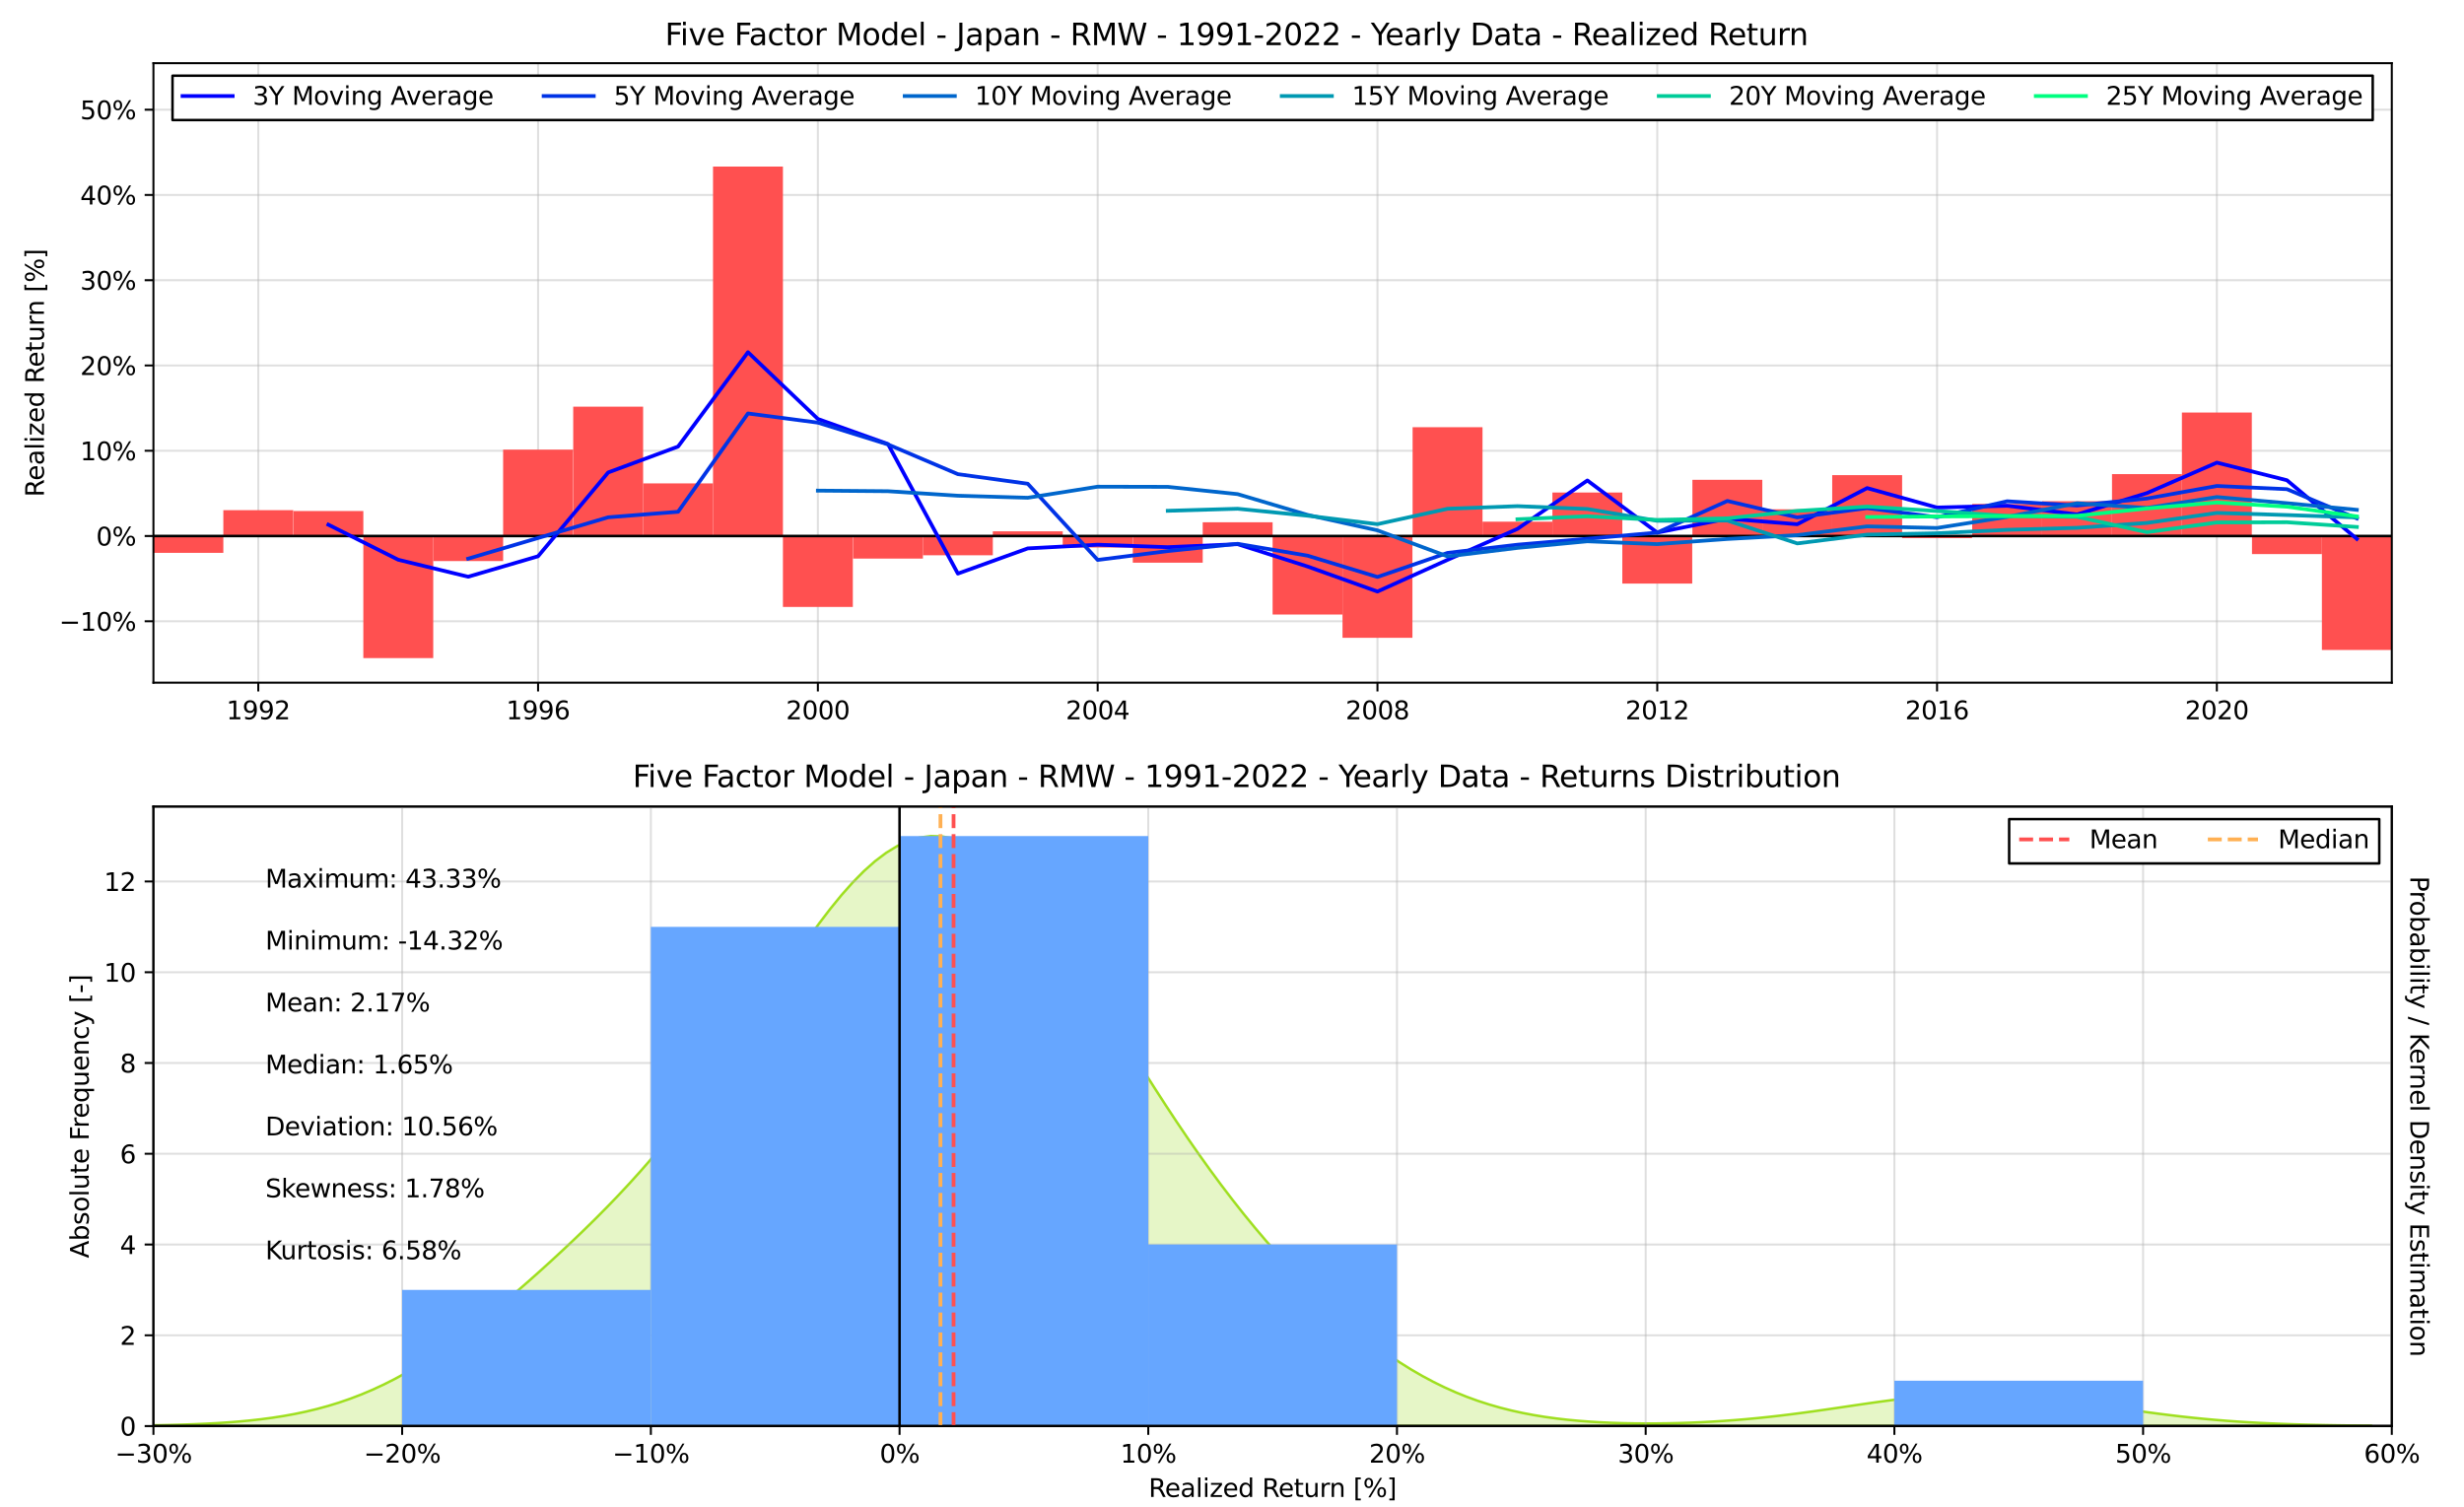 <?xml version="1.0" encoding="utf-8" standalone="no"?>
<!DOCTYPE svg PUBLIC "-//W3C//DTD SVG 1.1//EN"
  "http://www.w3.org/Graphics/SVG/1.1/DTD/svg11.dtd">
<svg xmlns:xlink="http://www.w3.org/1999/xlink" width="982.8pt" height="601.2pt" viewBox="0 0 982.8 601.2" xmlns="http://www.w3.org/2000/svg" version="1.1">
 <defs>
  <style type="text/css">*{stroke-linejoin: round; stroke-linecap: butt}</style>
 </defs>
 <g id="figure_1">
  <g id="patch_1">
   <path d="M 0 601.2 
L 982.8 601.2 
L 982.8 0 
L 0 0 
z
" style="fill: #ffffff"/>
  </g>
  <g id="axes_1">
   <g id="patch_2">
    <path d="M 61.2 272.291 
L 954 272.291 
L 954 25.2 
L 61.2 25.2 
z
" style="fill: #ffffff"/>
   </g>
   <g id="matplotlib.axis_1">
    <g id="xtick_1">
     <g id="line2d_1">
      <path d="M 103.021 272.291 
L 103.021 25.2 
" clip-path="url(#p0d2fc702cf)" style="fill: none; stroke: #b0b0b0; stroke-opacity: 0.4; stroke-width: 0.8; stroke-linecap: square"/>
     </g>
     <g id="line2d_2">
      <defs>
       <path id="mf35f5489ac" d="M 0 0 
L 0 3.5 
" style="stroke: #000000; stroke-width: 0.8"/>
      </defs>
      <g>
       <use xlink:href="#mf35f5489ac" x="103.021" y="272.291" style="stroke: #000000; stroke-width: 0.8"/>
      </g>
     </g>
     <g id="text_1">
      <!-- 1992 -->
      <g transform="translate(90.296 286.889) scale(0.1 -0.1)">
       <defs>
        <path id="DejaVuSans-31" d="M 794 531 
L 1825 531 
L 1825 4091 
L 703 3866 
L 703 4441 
L 1819 4666 
L 2450 4666 
L 2450 531 
L 3481 531 
L 3481 0 
L 794 0 
L 794 531 
z
" transform="scale(0.016)"/>
        <path id="DejaVuSans-39" d="M 703 97 
L 703 672 
Q 941 559 1184 500 
Q 1428 441 1663 441 
Q 2288 441 2617 861 
Q 2947 1281 2994 2138 
Q 2813 1869 2534 1725 
Q 2256 1581 1919 1581 
Q 1219 1581 811 2004 
Q 403 2428 403 3163 
Q 403 3881 828 4315 
Q 1253 4750 1959 4750 
Q 2769 4750 3195 4129 
Q 3622 3509 3622 2328 
Q 3622 1225 3098 567 
Q 2575 -91 1691 -91 
Q 1453 -91 1209 -44 
Q 966 3 703 97 
z
M 1959 2075 
Q 2384 2075 2632 2365 
Q 2881 2656 2881 3163 
Q 2881 3666 2632 3958 
Q 2384 4250 1959 4250 
Q 1534 4250 1286 3958 
Q 1038 3666 1038 3163 
Q 1038 2656 1286 2365 
Q 1534 2075 1959 2075 
z
" transform="scale(0.016)"/>
        <path id="DejaVuSans-32" d="M 1228 531 
L 3431 531 
L 3431 0 
L 469 0 
L 469 531 
Q 828 903 1448 1529 
Q 2069 2156 2228 2338 
Q 2531 2678 2651 2914 
Q 2772 3150 2772 3378 
Q 2772 3750 2511 3984 
Q 2250 4219 1831 4219 
Q 1534 4219 1204 4116 
Q 875 4013 500 3803 
L 500 4441 
Q 881 4594 1212 4672 
Q 1544 4750 1819 4750 
Q 2544 4750 2975 4387 
Q 3406 4025 3406 3419 
Q 3406 3131 3298 2873 
Q 3191 2616 2906 2266 
Q 2828 2175 2409 1742 
Q 1991 1309 1228 531 
z
" transform="scale(0.016)"/>
       </defs>
       <use xlink:href="#DejaVuSans-31"/>
       <use xlink:href="#DejaVuSans-39" x="63.623"/>
       <use xlink:href="#DejaVuSans-39" x="127.246"/>
       <use xlink:href="#DejaVuSans-32" x="190.869"/>
      </g>
     </g>
    </g>
    <g id="xtick_2">
     <g id="line2d_3">
      <path d="M 214.621 272.291 
L 214.621 25.2 
" clip-path="url(#p0d2fc702cf)" style="fill: none; stroke: #b0b0b0; stroke-opacity: 0.4; stroke-width: 0.8; stroke-linecap: square"/>
     </g>
     <g id="line2d_4">
      <g>
       <use xlink:href="#mf35f5489ac" x="214.621" y="272.291" style="stroke: #000000; stroke-width: 0.8"/>
      </g>
     </g>
     <g id="text_2">
      <!-- 1996 -->
      <g transform="translate(201.896 286.889) scale(0.1 -0.1)">
       <defs>
        <path id="DejaVuSans-36" d="M 2113 2584 
Q 1688 2584 1439 2293 
Q 1191 2003 1191 1497 
Q 1191 994 1439 701 
Q 1688 409 2113 409 
Q 2538 409 2786 701 
Q 3034 994 3034 1497 
Q 3034 2003 2786 2293 
Q 2538 2584 2113 2584 
z
M 3366 4563 
L 3366 3988 
Q 3128 4100 2886 4159 
Q 2644 4219 2406 4219 
Q 1781 4219 1451 3797 
Q 1122 3375 1075 2522 
Q 1259 2794 1537 2939 
Q 1816 3084 2150 3084 
Q 2853 3084 3261 2657 
Q 3669 2231 3669 1497 
Q 3669 778 3244 343 
Q 2819 -91 2113 -91 
Q 1303 -91 875 529 
Q 447 1150 447 2328 
Q 447 3434 972 4092 
Q 1497 4750 2381 4750 
Q 2619 4750 2861 4703 
Q 3103 4656 3366 4563 
z
" transform="scale(0.016)"/>
       </defs>
       <use xlink:href="#DejaVuSans-31"/>
       <use xlink:href="#DejaVuSans-39" x="63.623"/>
       <use xlink:href="#DejaVuSans-39" x="127.246"/>
       <use xlink:href="#DejaVuSans-36" x="190.869"/>
      </g>
     </g>
    </g>
    <g id="xtick_3">
     <g id="line2d_5">
      <path d="M 326.221 272.291 
L 326.221 25.2 
" clip-path="url(#p0d2fc702cf)" style="fill: none; stroke: #b0b0b0; stroke-opacity: 0.4; stroke-width: 0.8; stroke-linecap: square"/>
     </g>
     <g id="line2d_6">
      <g>
       <use xlink:href="#mf35f5489ac" x="326.221" y="272.291" style="stroke: #000000; stroke-width: 0.8"/>
      </g>
     </g>
     <g id="text_3">
      <!-- 2000 -->
      <g transform="translate(313.496 286.889) scale(0.1 -0.1)">
       <defs>
        <path id="DejaVuSans-30" d="M 2034 4250 
Q 1547 4250 1301 3770 
Q 1056 3291 1056 2328 
Q 1056 1369 1301 889 
Q 1547 409 2034 409 
Q 2525 409 2770 889 
Q 3016 1369 3016 2328 
Q 3016 3291 2770 3770 
Q 2525 4250 2034 4250 
z
M 2034 4750 
Q 2819 4750 3233 4129 
Q 3647 3509 3647 2328 
Q 3647 1150 3233 529 
Q 2819 -91 2034 -91 
Q 1250 -91 836 529 
Q 422 1150 422 2328 
Q 422 3509 836 4129 
Q 1250 4750 2034 4750 
z
" transform="scale(0.016)"/>
       </defs>
       <use xlink:href="#DejaVuSans-32"/>
       <use xlink:href="#DejaVuSans-30" x="63.623"/>
       <use xlink:href="#DejaVuSans-30" x="127.246"/>
       <use xlink:href="#DejaVuSans-30" x="190.869"/>
      </g>
     </g>
    </g>
    <g id="xtick_4">
     <g id="line2d_7">
      <path d="M 437.821 272.291 
L 437.821 25.2 
" clip-path="url(#p0d2fc702cf)" style="fill: none; stroke: #b0b0b0; stroke-opacity: 0.4; stroke-width: 0.8; stroke-linecap: square"/>
     </g>
     <g id="line2d_8">
      <g>
       <use xlink:href="#mf35f5489ac" x="437.821" y="272.291" style="stroke: #000000; stroke-width: 0.8"/>
      </g>
     </g>
     <g id="text_4">
      <!-- 2004 -->
      <g transform="translate(425.096 286.889) scale(0.1 -0.1)">
       <defs>
        <path id="DejaVuSans-34" d="M 2419 4116 
L 825 1625 
L 2419 1625 
L 2419 4116 
z
M 2253 4666 
L 3047 4666 
L 3047 1625 
L 3713 1625 
L 3713 1100 
L 3047 1100 
L 3047 0 
L 2419 0 
L 2419 1100 
L 313 1100 
L 313 1709 
L 2253 4666 
z
" transform="scale(0.016)"/>
       </defs>
       <use xlink:href="#DejaVuSans-32"/>
       <use xlink:href="#DejaVuSans-30" x="63.623"/>
       <use xlink:href="#DejaVuSans-30" x="127.246"/>
       <use xlink:href="#DejaVuSans-34" x="190.869"/>
      </g>
     </g>
    </g>
    <g id="xtick_5">
     <g id="line2d_9">
      <path d="M 549.421 272.291 
L 549.421 25.2 
" clip-path="url(#p0d2fc702cf)" style="fill: none; stroke: #b0b0b0; stroke-opacity: 0.4; stroke-width: 0.8; stroke-linecap: square"/>
     </g>
     <g id="line2d_10">
      <g>
       <use xlink:href="#mf35f5489ac" x="549.421" y="272.291" style="stroke: #000000; stroke-width: 0.8"/>
      </g>
     </g>
     <g id="text_5">
      <!-- 2008 -->
      <g transform="translate(536.696 286.889) scale(0.1 -0.1)">
       <defs>
        <path id="DejaVuSans-38" d="M 2034 2216 
Q 1584 2216 1326 1975 
Q 1069 1734 1069 1313 
Q 1069 891 1326 650 
Q 1584 409 2034 409 
Q 2484 409 2743 651 
Q 3003 894 3003 1313 
Q 3003 1734 2745 1975 
Q 2488 2216 2034 2216 
z
M 1403 2484 
Q 997 2584 770 2862 
Q 544 3141 544 3541 
Q 544 4100 942 4425 
Q 1341 4750 2034 4750 
Q 2731 4750 3128 4425 
Q 3525 4100 3525 3541 
Q 3525 3141 3298 2862 
Q 3072 2584 2669 2484 
Q 3125 2378 3379 2068 
Q 3634 1759 3634 1313 
Q 3634 634 3220 271 
Q 2806 -91 2034 -91 
Q 1263 -91 848 271 
Q 434 634 434 1313 
Q 434 1759 690 2068 
Q 947 2378 1403 2484 
z
M 1172 3481 
Q 1172 3119 1398 2916 
Q 1625 2713 2034 2713 
Q 2441 2713 2670 2916 
Q 2900 3119 2900 3481 
Q 2900 3844 2670 4047 
Q 2441 4250 2034 4250 
Q 1625 4250 1398 4047 
Q 1172 3844 1172 3481 
z
" transform="scale(0.016)"/>
       </defs>
       <use xlink:href="#DejaVuSans-32"/>
       <use xlink:href="#DejaVuSans-30" x="63.623"/>
       <use xlink:href="#DejaVuSans-30" x="127.246"/>
       <use xlink:href="#DejaVuSans-38" x="190.869"/>
      </g>
     </g>
    </g>
    <g id="xtick_6">
     <g id="line2d_11">
      <path d="M 661.021 272.291 
L 661.021 25.2 
" clip-path="url(#p0d2fc702cf)" style="fill: none; stroke: #b0b0b0; stroke-opacity: 0.4; stroke-width: 0.8; stroke-linecap: square"/>
     </g>
     <g id="line2d_12">
      <g>
       <use xlink:href="#mf35f5489ac" x="661.021" y="272.291" style="stroke: #000000; stroke-width: 0.8"/>
      </g>
     </g>
     <g id="text_6">
      <!-- 2012 -->
      <g transform="translate(648.296 286.889) scale(0.1 -0.1)">
       <use xlink:href="#DejaVuSans-32"/>
       <use xlink:href="#DejaVuSans-30" x="63.623"/>
       <use xlink:href="#DejaVuSans-31" x="127.246"/>
       <use xlink:href="#DejaVuSans-32" x="190.869"/>
      </g>
     </g>
    </g>
    <g id="xtick_7">
     <g id="line2d_13">
      <path d="M 772.621 272.291 
L 772.621 25.2 
" clip-path="url(#p0d2fc702cf)" style="fill: none; stroke: #b0b0b0; stroke-opacity: 0.4; stroke-width: 0.8; stroke-linecap: square"/>
     </g>
     <g id="line2d_14">
      <g>
       <use xlink:href="#mf35f5489ac" x="772.621" y="272.291" style="stroke: #000000; stroke-width: 0.8"/>
      </g>
     </g>
     <g id="text_7">
      <!-- 2016 -->
      <g transform="translate(759.896 286.889) scale(0.1 -0.1)">
       <use xlink:href="#DejaVuSans-32"/>
       <use xlink:href="#DejaVuSans-30" x="63.623"/>
       <use xlink:href="#DejaVuSans-31" x="127.246"/>
       <use xlink:href="#DejaVuSans-36" x="190.869"/>
      </g>
     </g>
    </g>
    <g id="xtick_8">
     <g id="line2d_15">
      <path d="M 884.221 272.291 
L 884.221 25.2 
" clip-path="url(#p0d2fc702cf)" style="fill: none; stroke: #b0b0b0; stroke-opacity: 0.4; stroke-width: 0.8; stroke-linecap: square"/>
     </g>
     <g id="line2d_16">
      <g>
       <use xlink:href="#mf35f5489ac" x="884.221" y="272.291" style="stroke: #000000; stroke-width: 0.8"/>
      </g>
     </g>
     <g id="text_8">
      <!-- 2020 -->
      <g transform="translate(871.496 286.889) scale(0.1 -0.1)">
       <use xlink:href="#DejaVuSans-32"/>
       <use xlink:href="#DejaVuSans-30" x="63.623"/>
       <use xlink:href="#DejaVuSans-32" x="127.246"/>
       <use xlink:href="#DejaVuSans-30" x="190.869"/>
      </g>
     </g>
    </g>
   </g>
   <g id="matplotlib.axis_2">
    <g id="ytick_1">
     <g id="line2d_17">
      <path d="M 61.2 247.797 
L 954 247.797 
" clip-path="url(#p0d2fc702cf)" style="fill: none; stroke: #b0b0b0; stroke-opacity: 0.4; stroke-width: 0.8; stroke-linecap: square"/>
     </g>
     <g id="line2d_18">
      <defs>
       <path id="m1d5fd36dd7" d="M 0 0 
L -3.5 0 
" style="stroke: #000000; stroke-width: 0.8"/>
      </defs>
      <g>
       <use xlink:href="#m1d5fd36dd7" x="61.2" y="247.797" style="stroke: #000000; stroke-width: 0.8"/>
      </g>
     </g>
     <g id="text_9">
      <!-- −10% -->
      <g transform="translate(23.594 251.596) scale(0.1 -0.1)">
       <defs>
        <path id="DejaVuSans-2212" d="M 678 2272 
L 4684 2272 
L 4684 1741 
L 678 1741 
L 678 2272 
z
" transform="scale(0.016)"/>
        <path id="DejaVuSans-25" d="M 4653 2053 
Q 4381 2053 4226 1822 
Q 4072 1591 4072 1178 
Q 4072 772 4226 539 
Q 4381 306 4653 306 
Q 4919 306 5073 539 
Q 5228 772 5228 1178 
Q 5228 1588 5073 1820 
Q 4919 2053 4653 2053 
z
M 4653 2450 
Q 5147 2450 5437 2106 
Q 5728 1763 5728 1178 
Q 5728 594 5436 251 
Q 5144 -91 4653 -91 
Q 4153 -91 3862 251 
Q 3572 594 3572 1178 
Q 3572 1766 3864 2108 
Q 4156 2450 4653 2450 
z
M 1428 4353 
Q 1159 4353 1004 4120 
Q 850 3888 850 3481 
Q 850 3069 1003 2837 
Q 1156 2606 1428 2606 
Q 1700 2606 1854 2837 
Q 2009 3069 2009 3481 
Q 2009 3884 1853 4118 
Q 1697 4353 1428 4353 
z
M 4250 4750 
L 4750 4750 
L 1831 -91 
L 1331 -91 
L 4250 4750 
z
M 1428 4750 
Q 1922 4750 2215 4408 
Q 2509 4066 2509 3481 
Q 2509 2891 2217 2550 
Q 1925 2209 1428 2209 
Q 931 2209 642 2551 
Q 353 2894 353 3481 
Q 353 4063 643 4406 
Q 934 4750 1428 4750 
z
" transform="scale(0.016)"/>
       </defs>
       <use xlink:href="#DejaVuSans-2212"/>
       <use xlink:href="#DejaVuSans-31" x="83.789"/>
       <use xlink:href="#DejaVuSans-30" x="147.412"/>
       <use xlink:href="#DejaVuSans-25" x="211.035"/>
      </g>
     </g>
    </g>
    <g id="ytick_2">
     <g id="line2d_19">
      <path d="M 61.2 213.789 
L 954 213.789 
" clip-path="url(#p0d2fc702cf)" style="fill: none; stroke: #b0b0b0; stroke-opacity: 0.4; stroke-width: 0.8; stroke-linecap: square"/>
     </g>
     <g id="line2d_20">
      <g>
       <use xlink:href="#m1d5fd36dd7" x="61.2" y="213.789" style="stroke: #000000; stroke-width: 0.8"/>
      </g>
     </g>
     <g id="text_10">
      <!-- 0% -->
      <g transform="translate(38.336 217.589) scale(0.1 -0.1)">
       <use xlink:href="#DejaVuSans-30"/>
       <use xlink:href="#DejaVuSans-25" x="63.623"/>
      </g>
     </g>
    </g>
    <g id="ytick_3">
     <g id="line2d_21">
      <path d="M 61.2 179.782 
L 954 179.782 
" clip-path="url(#p0d2fc702cf)" style="fill: none; stroke: #b0b0b0; stroke-opacity: 0.4; stroke-width: 0.8; stroke-linecap: square"/>
     </g>
     <g id="line2d_22">
      <g>
       <use xlink:href="#m1d5fd36dd7" x="61.2" y="179.782" style="stroke: #000000; stroke-width: 0.8"/>
      </g>
     </g>
     <g id="text_11">
      <!-- 10% -->
      <g transform="translate(31.973 183.581) scale(0.1 -0.1)">
       <use xlink:href="#DejaVuSans-31"/>
       <use xlink:href="#DejaVuSans-30" x="63.623"/>
       <use xlink:href="#DejaVuSans-25" x="127.246"/>
      </g>
     </g>
    </g>
    <g id="ytick_4">
     <g id="line2d_23">
      <path d="M 61.2 145.774 
L 954 145.774 
" clip-path="url(#p0d2fc702cf)" style="fill: none; stroke: #b0b0b0; stroke-opacity: 0.4; stroke-width: 0.8; stroke-linecap: square"/>
     </g>
     <g id="line2d_24">
      <g>
       <use xlink:href="#m1d5fd36dd7" x="61.2" y="145.774" style="stroke: #000000; stroke-width: 0.8"/>
      </g>
     </g>
     <g id="text_12">
      <!-- 20% -->
      <g transform="translate(31.973 149.573) scale(0.1 -0.1)">
       <use xlink:href="#DejaVuSans-32"/>
       <use xlink:href="#DejaVuSans-30" x="63.623"/>
       <use xlink:href="#DejaVuSans-25" x="127.246"/>
      </g>
     </g>
    </g>
    <g id="ytick_5">
     <g id="line2d_25">
      <path d="M 61.2 111.766 
L 954 111.766 
" clip-path="url(#p0d2fc702cf)" style="fill: none; stroke: #b0b0b0; stroke-opacity: 0.4; stroke-width: 0.8; stroke-linecap: square"/>
     </g>
     <g id="line2d_26">
      <g>
       <use xlink:href="#m1d5fd36dd7" x="61.2" y="111.766" style="stroke: #000000; stroke-width: 0.8"/>
      </g>
     </g>
     <g id="text_13">
      <!-- 30% -->
      <g transform="translate(31.973 115.566) scale(0.1 -0.1)">
       <defs>
        <path id="DejaVuSans-33" d="M 2597 2516 
Q 3050 2419 3304 2112 
Q 3559 1806 3559 1356 
Q 3559 666 3084 287 
Q 2609 -91 1734 -91 
Q 1441 -91 1130 -33 
Q 819 25 488 141 
L 488 750 
Q 750 597 1062 519 
Q 1375 441 1716 441 
Q 2309 441 2620 675 
Q 2931 909 2931 1356 
Q 2931 1769 2642 2001 
Q 2353 2234 1838 2234 
L 1294 2234 
L 1294 2753 
L 1863 2753 
Q 2328 2753 2575 2939 
Q 2822 3125 2822 3475 
Q 2822 3834 2567 4026 
Q 2313 4219 1838 4219 
Q 1578 4219 1281 4162 
Q 984 4106 628 3988 
L 628 4550 
Q 988 4650 1302 4700 
Q 1616 4750 1894 4750 
Q 2613 4750 3031 4423 
Q 3450 4097 3450 3541 
Q 3450 3153 3228 2886 
Q 3006 2619 2597 2516 
z
" transform="scale(0.016)"/>
       </defs>
       <use xlink:href="#DejaVuSans-33"/>
       <use xlink:href="#DejaVuSans-30" x="63.623"/>
       <use xlink:href="#DejaVuSans-25" x="127.246"/>
      </g>
     </g>
    </g>
    <g id="ytick_6">
     <g id="line2d_27">
      <path d="M 61.2 77.759 
L 954 77.759 
" clip-path="url(#p0d2fc702cf)" style="fill: none; stroke: #b0b0b0; stroke-opacity: 0.4; stroke-width: 0.8; stroke-linecap: square"/>
     </g>
     <g id="line2d_28">
      <g>
       <use xlink:href="#m1d5fd36dd7" x="61.2" y="77.759" style="stroke: #000000; stroke-width: 0.8"/>
      </g>
     </g>
     <g id="text_14">
      <!-- 40% -->
      <g transform="translate(31.973 81.558) scale(0.1 -0.1)">
       <use xlink:href="#DejaVuSans-34"/>
       <use xlink:href="#DejaVuSans-30" x="63.623"/>
       <use xlink:href="#DejaVuSans-25" x="127.246"/>
      </g>
     </g>
    </g>
    <g id="ytick_7">
     <g id="line2d_29">
      <path d="M 61.2 43.751 
L 954 43.751 
" clip-path="url(#p0d2fc702cf)" style="fill: none; stroke: #b0b0b0; stroke-opacity: 0.4; stroke-width: 0.8; stroke-linecap: square"/>
     </g>
     <g id="line2d_30">
      <g>
       <use xlink:href="#m1d5fd36dd7" x="61.2" y="43.751" style="stroke: #000000; stroke-width: 0.8"/>
      </g>
     </g>
     <g id="text_15">
      <!-- 50% -->
      <g transform="translate(31.973 47.55) scale(0.1 -0.1)">
       <defs>
        <path id="DejaVuSans-35" d="M 691 4666 
L 3169 4666 
L 3169 4134 
L 1269 4134 
L 1269 2991 
Q 1406 3038 1543 3061 
Q 1681 3084 1819 3084 
Q 2600 3084 3056 2656 
Q 3513 2228 3513 1497 
Q 3513 744 3044 326 
Q 2575 -91 1722 -91 
Q 1428 -91 1123 -41 
Q 819 9 494 109 
L 494 744 
Q 775 591 1075 516 
Q 1375 441 1709 441 
Q 2250 441 2565 725 
Q 2881 1009 2881 1497 
Q 2881 1984 2565 2268 
Q 2250 2553 1709 2553 
Q 1456 2553 1204 2497 
Q 953 2441 691 2322 
L 691 4666 
z
" transform="scale(0.016)"/>
       </defs>
       <use xlink:href="#DejaVuSans-35"/>
       <use xlink:href="#DejaVuSans-30" x="63.623"/>
       <use xlink:href="#DejaVuSans-25" x="127.246"/>
      </g>
     </g>
    </g>
    <g id="text_16">
     <!-- Realized Return [%] -->
     <g transform="translate(17.514 198.21) rotate(-90) scale(0.1 -0.1)">
      <defs>
       <path id="DejaVuSans-52" d="M 2841 2188 
Q 3044 2119 3236 1894 
Q 3428 1669 3622 1275 
L 4263 0 
L 3584 0 
L 2988 1197 
Q 2756 1666 2539 1819 
Q 2322 1972 1947 1972 
L 1259 1972 
L 1259 0 
L 628 0 
L 628 4666 
L 2053 4666 
Q 2853 4666 3247 4331 
Q 3641 3997 3641 3322 
Q 3641 2881 3436 2590 
Q 3231 2300 2841 2188 
z
M 1259 4147 
L 1259 2491 
L 2053 2491 
Q 2509 2491 2742 2702 
Q 2975 2913 2975 3322 
Q 2975 3731 2742 3939 
Q 2509 4147 2053 4147 
L 1259 4147 
z
" transform="scale(0.016)"/>
       <path id="DejaVuSans-65" d="M 3597 1894 
L 3597 1613 
L 953 1613 
Q 991 1019 1311 708 
Q 1631 397 2203 397 
Q 2534 397 2845 478 
Q 3156 559 3463 722 
L 3463 178 
Q 3153 47 2828 -22 
Q 2503 -91 2169 -91 
Q 1331 -91 842 396 
Q 353 884 353 1716 
Q 353 2575 817 3079 
Q 1281 3584 2069 3584 
Q 2775 3584 3186 3129 
Q 3597 2675 3597 1894 
z
M 3022 2063 
Q 3016 2534 2758 2815 
Q 2500 3097 2075 3097 
Q 1594 3097 1305 2825 
Q 1016 2553 972 2059 
L 3022 2063 
z
" transform="scale(0.016)"/>
       <path id="DejaVuSans-61" d="M 2194 1759 
Q 1497 1759 1228 1600 
Q 959 1441 959 1056 
Q 959 750 1161 570 
Q 1363 391 1709 391 
Q 2188 391 2477 730 
Q 2766 1069 2766 1631 
L 2766 1759 
L 2194 1759 
z
M 3341 1997 
L 3341 0 
L 2766 0 
L 2766 531 
Q 2569 213 2275 61 
Q 1981 -91 1556 -91 
Q 1019 -91 701 211 
Q 384 513 384 1019 
Q 384 1609 779 1909 
Q 1175 2209 1959 2209 
L 2766 2209 
L 2766 2266 
Q 2766 2663 2505 2880 
Q 2244 3097 1772 3097 
Q 1472 3097 1187 3025 
Q 903 2953 641 2809 
L 641 3341 
Q 956 3463 1253 3523 
Q 1550 3584 1831 3584 
Q 2591 3584 2966 3190 
Q 3341 2797 3341 1997 
z
" transform="scale(0.016)"/>
       <path id="DejaVuSans-6c" d="M 603 4863 
L 1178 4863 
L 1178 0 
L 603 0 
L 603 4863 
z
" transform="scale(0.016)"/>
       <path id="DejaVuSans-69" d="M 603 3500 
L 1178 3500 
L 1178 0 
L 603 0 
L 603 3500 
z
M 603 4863 
L 1178 4863 
L 1178 4134 
L 603 4134 
L 603 4863 
z
" transform="scale(0.016)"/>
       <path id="DejaVuSans-7a" d="M 353 3500 
L 3084 3500 
L 3084 2975 
L 922 459 
L 3084 459 
L 3084 0 
L 275 0 
L 275 525 
L 2438 3041 
L 353 3041 
L 353 3500 
z
" transform="scale(0.016)"/>
       <path id="DejaVuSans-64" d="M 2906 2969 
L 2906 4863 
L 3481 4863 
L 3481 0 
L 2906 0 
L 2906 525 
Q 2725 213 2448 61 
Q 2172 -91 1784 -91 
Q 1150 -91 751 415 
Q 353 922 353 1747 
Q 353 2572 751 3078 
Q 1150 3584 1784 3584 
Q 2172 3584 2448 3432 
Q 2725 3281 2906 2969 
z
M 947 1747 
Q 947 1113 1208 752 
Q 1469 391 1925 391 
Q 2381 391 2643 752 
Q 2906 1113 2906 1747 
Q 2906 2381 2643 2742 
Q 2381 3103 1925 3103 
Q 1469 3103 1208 2742 
Q 947 2381 947 1747 
z
" transform="scale(0.016)"/>
       <path id="DejaVuSans-20" transform="scale(0.016)"/>
       <path id="DejaVuSans-74" d="M 1172 4494 
L 1172 3500 
L 2356 3500 
L 2356 3053 
L 1172 3053 
L 1172 1153 
Q 1172 725 1289 603 
Q 1406 481 1766 481 
L 2356 481 
L 2356 0 
L 1766 0 
Q 1100 0 847 248 
Q 594 497 594 1153 
L 594 3053 
L 172 3053 
L 172 3500 
L 594 3500 
L 594 4494 
L 1172 4494 
z
" transform="scale(0.016)"/>
       <path id="DejaVuSans-75" d="M 544 1381 
L 544 3500 
L 1119 3500 
L 1119 1403 
Q 1119 906 1312 657 
Q 1506 409 1894 409 
Q 2359 409 2629 706 
Q 2900 1003 2900 1516 
L 2900 3500 
L 3475 3500 
L 3475 0 
L 2900 0 
L 2900 538 
Q 2691 219 2414 64 
Q 2138 -91 1772 -91 
Q 1169 -91 856 284 
Q 544 659 544 1381 
z
M 1991 3584 
L 1991 3584 
z
" transform="scale(0.016)"/>
       <path id="DejaVuSans-72" d="M 2631 2963 
Q 2534 3019 2420 3045 
Q 2306 3072 2169 3072 
Q 1681 3072 1420 2755 
Q 1159 2438 1159 1844 
L 1159 0 
L 581 0 
L 581 3500 
L 1159 3500 
L 1159 2956 
Q 1341 3275 1631 3429 
Q 1922 3584 2338 3584 
Q 2397 3584 2469 3576 
Q 2541 3569 2628 3553 
L 2631 2963 
z
" transform="scale(0.016)"/>
       <path id="DejaVuSans-6e" d="M 3513 2113 
L 3513 0 
L 2938 0 
L 2938 2094 
Q 2938 2591 2744 2837 
Q 2550 3084 2163 3084 
Q 1697 3084 1428 2787 
Q 1159 2491 1159 1978 
L 1159 0 
L 581 0 
L 581 3500 
L 1159 3500 
L 1159 2956 
Q 1366 3272 1645 3428 
Q 1925 3584 2291 3584 
Q 2894 3584 3203 3211 
Q 3513 2838 3513 2113 
z
" transform="scale(0.016)"/>
       <path id="DejaVuSans-5b" d="M 550 4863 
L 1875 4863 
L 1875 4416 
L 1125 4416 
L 1125 -397 
L 1875 -397 
L 1875 -844 
L 550 -844 
L 550 4863 
z
" transform="scale(0.016)"/>
       <path id="DejaVuSans-5d" d="M 1947 4863 
L 1947 -844 
L 622 -844 
L 622 -397 
L 1369 -397 
L 1369 4416 
L 622 4416 
L 622 4863 
L 1947 4863 
z
" transform="scale(0.016)"/>
      </defs>
      <use xlink:href="#DejaVuSans-52"/>
      <use xlink:href="#DejaVuSans-65" x="64.982"/>
      <use xlink:href="#DejaVuSans-61" x="126.506"/>
      <use xlink:href="#DejaVuSans-6c" x="187.785"/>
      <use xlink:href="#DejaVuSans-69" x="215.568"/>
      <use xlink:href="#DejaVuSans-7a" x="243.352"/>
      <use xlink:href="#DejaVuSans-65" x="295.842"/>
      <use xlink:href="#DejaVuSans-64" x="357.365"/>
      <use xlink:href="#DejaVuSans-20" x="420.842"/>
      <use xlink:href="#DejaVuSans-52" x="452.629"/>
      <use xlink:href="#DejaVuSans-65" x="517.611"/>
      <use xlink:href="#DejaVuSans-74" x="579.135"/>
      <use xlink:href="#DejaVuSans-75" x="618.344"/>
      <use xlink:href="#DejaVuSans-72" x="681.723"/>
      <use xlink:href="#DejaVuSans-6e" x="721.086"/>
      <use xlink:href="#DejaVuSans-20" x="784.465"/>
      <use xlink:href="#DejaVuSans-5b" x="816.252"/>
      <use xlink:href="#DejaVuSans-25" x="855.266"/>
      <use xlink:href="#DejaVuSans-5d" x="950.285"/>
     </g>
    </g>
   </g>
   <g id="patch_3">
    <path d="M 61.2 213.789 
L 89.081 213.789 
L 89.081 220.523 
L 61.2 220.523 
z
" clip-path="url(#p0d2fc702cf)" style="fill: #ff5050"/>
   </g>
   <g id="patch_4">
    <path d="M 89.081 213.789 
L 116.962 213.789 
L 116.962 203.485 
L 89.081 203.485 
z
" clip-path="url(#p0d2fc702cf)" style="fill: #ff5050"/>
   </g>
   <g id="patch_5">
    <path d="M 117.038 213.789 
L 144.919 213.789 
L 144.919 203.825 
L 117.038 203.825 
z
" clip-path="url(#p0d2fc702cf)" style="fill: #ff5050"/>
   </g>
   <g id="patch_6">
    <path d="M 144.919 213.789 
L 172.8 213.789 
L 172.8 262.488 
L 144.919 262.488 
z
" clip-path="url(#p0d2fc702cf)" style="fill: #ff5050"/>
   </g>
   <g id="patch_7">
    <path d="M 172.8 213.789 
L 200.681 213.789 
L 200.681 223.788 
L 172.8 223.788 
z
" clip-path="url(#p0d2fc702cf)" style="fill: #ff5050"/>
   </g>
   <g id="patch_8">
    <path d="M 200.681 213.789 
L 228.562 213.789 
L 228.562 179.34 
L 200.681 179.34 
z
" clip-path="url(#p0d2fc702cf)" style="fill: #ff5050"/>
   </g>
   <g id="patch_9">
    <path d="M 228.638 213.789 
L 256.519 213.789 
L 256.519 162.2 
L 228.638 162.2 
z
" clip-path="url(#p0d2fc702cf)" style="fill: #ff5050"/>
   </g>
   <g id="patch_10">
    <path d="M 256.519 213.789 
L 284.4 213.789 
L 284.4 192.807 
L 256.519 192.807 
z
" clip-path="url(#p0d2fc702cf)" style="fill: #ff5050"/>
   </g>
   <g id="patch_11">
    <path d="M 284.4 213.789 
L 312.281 213.789 
L 312.281 66.434 
L 284.4 66.434 
z
" clip-path="url(#p0d2fc702cf)" style="fill: #ff5050"/>
   </g>
   <g id="patch_12">
    <path d="M 312.281 213.789 
L 340.162 213.789 
L 340.162 242.084 
L 312.281 242.084 
z
" clip-path="url(#p0d2fc702cf)" style="fill: #ff5050"/>
   </g>
   <g id="patch_13">
    <path d="M 340.238 213.789 
L 368.119 213.789 
L 368.119 222.801 
L 340.238 222.801 
z
" clip-path="url(#p0d2fc702cf)" style="fill: #ff5050"/>
   </g>
   <g id="patch_14">
    <path d="M 368.119 213.789 
L 396 213.789 
L 396 221.475 
L 368.119 221.475 
z
" clip-path="url(#p0d2fc702cf)" style="fill: #ff5050"/>
   </g>
   <g id="patch_15">
    <path d="M 396 213.789 
L 423.881 213.789 
L 423.881 211.919 
L 396 211.919 
z
" clip-path="url(#p0d2fc702cf)" style="fill: #ff5050"/>
   </g>
   <g id="patch_16">
    <path d="M 423.881 213.789 
L 451.762 213.789 
L 451.762 218.38 
L 423.881 218.38 
z
" clip-path="url(#p0d2fc702cf)" style="fill: #ff5050"/>
   </g>
   <g id="patch_17">
    <path d="M 451.838 213.789 
L 479.719 213.789 
L 479.719 224.434 
L 451.838 224.434 
z
" clip-path="url(#p0d2fc702cf)" style="fill: #ff5050"/>
   </g>
   <g id="patch_18">
    <path d="M 479.719 213.789 
L 507.6 213.789 
L 507.6 208.314 
L 479.719 208.314 
z
" clip-path="url(#p0d2fc702cf)" style="fill: #ff5050"/>
   </g>
   <g id="patch_19">
    <path d="M 507.6 213.789 
L 535.481 213.789 
L 535.481 245.11 
L 507.6 245.11 
z
" clip-path="url(#p0d2fc702cf)" style="fill: #ff5050"/>
   </g>
   <g id="patch_20">
    <path d="M 535.481 213.789 
L 563.362 213.789 
L 563.362 254.394 
L 535.481 254.394 
z
" clip-path="url(#p0d2fc702cf)" style="fill: #ff5050"/>
   </g>
   <g id="patch_21">
    <path d="M 563.438 213.789 
L 591.319 213.789 
L 591.319 170.396 
L 563.438 170.396 
z
" clip-path="url(#p0d2fc702cf)" style="fill: #ff5050"/>
   </g>
   <g id="patch_22">
    <path d="M 591.319 213.789 
L 619.2 213.789 
L 619.2 208.076 
L 591.319 208.076 
z
" clip-path="url(#p0d2fc702cf)" style="fill: #ff5050"/>
   </g>
   <g id="patch_23">
    <path d="M 619.2 213.789 
L 647.081 213.789 
L 647.081 196.445 
L 619.2 196.445 
z
" clip-path="url(#p0d2fc702cf)" style="fill: #ff5050"/>
   </g>
   <g id="patch_24">
    <path d="M 647.081 213.789 
L 674.962 213.789 
L 674.962 232.766 
L 647.081 232.766 
z
" clip-path="url(#p0d2fc702cf)" style="fill: #ff5050"/>
   </g>
   <g id="patch_25">
    <path d="M 675.038 213.789 
L 702.919 213.789 
L 702.919 191.378 
L 675.038 191.378 
z
" clip-path="url(#p0d2fc702cf)" style="fill: #ff5050"/>
   </g>
   <g id="patch_26">
    <path d="M 702.919 213.789 
L 730.8 213.789 
L 730.8 203.145 
L 702.919 203.145 
z
" clip-path="url(#p0d2fc702cf)" style="fill: #ff5050"/>
   </g>
   <g id="patch_27">
    <path d="M 730.8 213.789 
L 758.681 213.789 
L 758.681 189.508 
L 730.8 189.508 
z
" clip-path="url(#p0d2fc702cf)" style="fill: #ff5050"/>
   </g>
   <g id="patch_28">
    <path d="M 758.681 213.789 
L 786.562 213.789 
L 786.562 214.639 
L 758.681 214.639 
z
" clip-path="url(#p0d2fc702cf)" style="fill: #ff5050"/>
   </g>
   <g id="patch_29">
    <path d="M 786.638 213.789 
L 814.519 213.789 
L 814.519 201.002 
L 786.638 201.002 
z
" clip-path="url(#p0d2fc702cf)" style="fill: #ff5050"/>
   </g>
   <g id="patch_30">
    <path d="M 814.519 213.789 
L 842.4 213.789 
L 842.4 199.914 
L 814.519 199.914 
z
" clip-path="url(#p0d2fc702cf)" style="fill: #ff5050"/>
   </g>
   <g id="patch_31">
    <path d="M 842.4 213.789 
L 870.281 213.789 
L 870.281 189.1 
L 842.4 189.1 
z
" clip-path="url(#p0d2fc702cf)" style="fill: #ff5050"/>
   </g>
   <g id="patch_32">
    <path d="M 870.281 213.789 
L 898.162 213.789 
L 898.162 164.546 
L 870.281 164.546 
z
" clip-path="url(#p0d2fc702cf)" style="fill: #ff5050"/>
   </g>
   <g id="patch_33">
    <path d="M 898.238 213.789 
L 926.119 213.789 
L 926.119 220.999 
L 898.238 220.999 
z
" clip-path="url(#p0d2fc702cf)" style="fill: #ff5050"/>
   </g>
   <g id="patch_34">
    <path d="M 926.119 213.789 
L 954 213.789 
L 954 259.257 
L 926.119 259.257 
z
" clip-path="url(#p0d2fc702cf)" style="fill: #ff5050"/>
   </g>
   <g id="line2d_31">
    <path d="M 61.2 213.789 
L 954 213.789 
" clip-path="url(#p0d2fc702cf)" style="fill: none; stroke: #000000; stroke-linecap: square"/>
   </g>
   <g id="line2d_32">
    <path d="M 130.979 209.278 
L 158.86 223.266 
L 186.74 230.034 
L 214.621 221.872 
L 242.579 188.442 
L 270.46 178.115 
L 298.34 140.48 
L 326.221 167.108 
L 354.179 177.106 
L 382.06 228.787 
L 409.94 218.732 
L 437.821 217.258 
L 465.779 218.244 
L 493.66 217.043 
L 521.54 225.953 
L 549.421 235.94 
L 577.379 223.3 
L 605.26 210.955 
L 633.14 191.639 
L 661.021 212.429 
L 688.979 206.863 
L 716.86 209.096 
L 744.74 194.677 
L 772.621 202.431 
L 800.579 201.717 
L 828.46 205.185 
L 856.34 196.672 
L 884.221 184.52 
L 912.179 191.548 
L 940.06 214.934 
" clip-path="url(#p0d2fc702cf)" style="fill: none; stroke: #0000ff; stroke-width: 1.5; stroke-linecap: square"/>
   </g>
   <g id="line2d_33">
    <path d="M 186.74 222.822 
L 214.621 214.585 
L 242.579 206.328 
L 270.46 204.124 
L 298.34 164.914 
L 326.221 168.573 
L 354.179 177.265 
L 382.06 189.12 
L 409.94 192.943 
L 437.821 223.332 
L 465.779 219.802 
L 493.66 216.904 
L 521.54 221.631 
L 549.421 230.127 
L 577.379 220.53 
L 605.26 217.258 
L 633.14 214.884 
L 661.021 212.415 
L 688.979 199.812 
L 716.86 206.362 
L 744.74 202.648 
L 772.621 206.287 
L 800.579 199.935 
L 828.46 201.642 
L 856.34 198.833 
L 884.221 193.84 
L 912.179 195.112 
L 940.06 206.763 
" clip-path="url(#p0d2fc702cf)" style="fill: none; stroke: #0033e6; stroke-width: 1.5; stroke-linecap: square"/>
   </g>
   <g id="line2d_34">
    <path d="M 326.221 195.697 
L 354.179 195.925 
L 382.06 197.724 
L 409.94 198.533 
L 437.821 194.123 
L 465.779 194.187 
L 493.66 197.085 
L 521.54 205.376 
L 549.421 211.535 
L 577.379 221.931 
L 605.26 218.53 
L 633.14 215.894 
L 661.021 217.023 
L 688.979 214.969 
L 716.86 213.446 
L 744.74 209.953 
L 772.621 210.586 
L 800.579 206.175 
L 828.46 200.727 
L 856.34 202.597 
L 884.221 198.244 
L 912.179 200.7 
L 940.06 203.349 
" clip-path="url(#p0d2fc702cf)" style="fill: none; stroke: #0066cc; stroke-width: 1.5; stroke-linecap: square"/>
   </g>
   <g id="line2d_35">
    <path d="M 465.779 203.732 
L 493.66 202.918 
L 521.54 205.693 
L 549.421 209.064 
L 577.379 202.925 
L 605.26 201.878 
L 633.14 203.018 
L 661.021 207.722 
L 688.979 207.627 
L 716.86 216.741 
L 744.74 213.236 
L 772.621 212.692 
L 800.579 211.327 
L 828.46 210.527 
L 856.34 208.575 
L 884.221 204.582 
L 912.179 205.428 
L 940.06 206.371 
" clip-path="url(#p0d2fc702cf)" style="fill: none; stroke: #0099b2; stroke-width: 1.5; stroke-linecap: square"/>
   </g>
   <g id="line2d_36">
    <path d="M 605.26 207.114 
L 633.14 205.91 
L 661.021 207.374 
L 688.979 206.751 
L 716.86 203.784 
L 744.74 202.07 
L 772.621 203.835 
L 800.579 205.775 
L 828.46 206.131 
L 856.34 212.264 
L 884.221 208.387 
L 912.179 208.297 
L 940.06 210.186 
" clip-path="url(#p0d2fc702cf)" style="fill: none; stroke: #00cc99; stroke-width: 1.5; stroke-linecap: square"/>
   </g>
   <g id="line2d_37">
    <path d="M 744.74 206.221 
L 772.621 205.985 
L 800.579 205.886 
L 828.46 205.729 
L 856.34 202.794 
L 884.221 200.424 
L 912.179 202.091 
L 940.06 205.973 
" clip-path="url(#p0d2fc702cf)" style="fill: none; stroke: #00ff80; stroke-width: 1.5; stroke-linecap: square"/>
   </g>
   <g id="patch_35">
    <path d="M 61.2 272.291 
L 61.2 25.2 
" style="fill: none; stroke: #000000; stroke-width: 0.8; stroke-linejoin: miter; stroke-linecap: square"/>
   </g>
   <g id="patch_36">
    <path d="M 954 272.291 
L 954 25.2 
" style="fill: none; stroke: #000000; stroke-width: 0.8; stroke-linejoin: miter; stroke-linecap: square"/>
   </g>
   <g id="patch_37">
    <path d="M 61.2 272.291 
L 954 272.291 
" style="fill: none; stroke: #000000; stroke-width: 0.8; stroke-linejoin: miter; stroke-linecap: square"/>
   </g>
   <g id="patch_38">
    <path d="M 61.2 25.2 
L 954 25.2 
" style="fill: none; stroke: #000000; stroke-width: 0.8; stroke-linejoin: miter; stroke-linecap: square"/>
   </g>
   <g id="text_17">
    <!-- Five Factor Model - Japan - RMW - 1991-2022 - Yearly Data - Realized Return -->
    <g transform="translate(265.24 18) scale(0.12 -0.12)">
     <defs>
      <path id="DejaVuSans-46" d="M 628 4666 
L 3309 4666 
L 3309 4134 
L 1259 4134 
L 1259 2759 
L 3109 2759 
L 3109 2228 
L 1259 2228 
L 1259 0 
L 628 0 
L 628 4666 
z
" transform="scale(0.016)"/>
      <path id="DejaVuSans-76" d="M 191 3500 
L 800 3500 
L 1894 563 
L 2988 3500 
L 3597 3500 
L 2284 0 
L 1503 0 
L 191 3500 
z
" transform="scale(0.016)"/>
      <path id="DejaVuSans-63" d="M 3122 3366 
L 3122 2828 
Q 2878 2963 2633 3030 
Q 2388 3097 2138 3097 
Q 1578 3097 1268 2742 
Q 959 2388 959 1747 
Q 959 1106 1268 751 
Q 1578 397 2138 397 
Q 2388 397 2633 464 
Q 2878 531 3122 666 
L 3122 134 
Q 2881 22 2623 -34 
Q 2366 -91 2075 -91 
Q 1284 -91 818 406 
Q 353 903 353 1747 
Q 353 2603 823 3093 
Q 1294 3584 2113 3584 
Q 2378 3584 2631 3529 
Q 2884 3475 3122 3366 
z
" transform="scale(0.016)"/>
      <path id="DejaVuSans-6f" d="M 1959 3097 
Q 1497 3097 1228 2736 
Q 959 2375 959 1747 
Q 959 1119 1226 758 
Q 1494 397 1959 397 
Q 2419 397 2687 759 
Q 2956 1122 2956 1747 
Q 2956 2369 2687 2733 
Q 2419 3097 1959 3097 
z
M 1959 3584 
Q 2709 3584 3137 3096 
Q 3566 2609 3566 1747 
Q 3566 888 3137 398 
Q 2709 -91 1959 -91 
Q 1206 -91 779 398 
Q 353 888 353 1747 
Q 353 2609 779 3096 
Q 1206 3584 1959 3584 
z
" transform="scale(0.016)"/>
      <path id="DejaVuSans-4d" d="M 628 4666 
L 1569 4666 
L 2759 1491 
L 3956 4666 
L 4897 4666 
L 4897 0 
L 4281 0 
L 4281 4097 
L 3078 897 
L 2444 897 
L 1241 4097 
L 1241 0 
L 628 0 
L 628 4666 
z
" transform="scale(0.016)"/>
      <path id="DejaVuSans-2d" d="M 313 2009 
L 1997 2009 
L 1997 1497 
L 313 1497 
L 313 2009 
z
" transform="scale(0.016)"/>
      <path id="DejaVuSans-4a" d="M 628 4666 
L 1259 4666 
L 1259 325 
Q 1259 -519 939 -900 
Q 619 -1281 -91 -1281 
L -331 -1281 
L -331 -750 
L -134 -750 
Q 284 -750 456 -515 
Q 628 -281 628 325 
L 628 4666 
z
" transform="scale(0.016)"/>
      <path id="DejaVuSans-70" d="M 1159 525 
L 1159 -1331 
L 581 -1331 
L 581 3500 
L 1159 3500 
L 1159 2969 
Q 1341 3281 1617 3432 
Q 1894 3584 2278 3584 
Q 2916 3584 3314 3078 
Q 3713 2572 3713 1747 
Q 3713 922 3314 415 
Q 2916 -91 2278 -91 
Q 1894 -91 1617 61 
Q 1341 213 1159 525 
z
M 3116 1747 
Q 3116 2381 2855 2742 
Q 2594 3103 2138 3103 
Q 1681 3103 1420 2742 
Q 1159 2381 1159 1747 
Q 1159 1113 1420 752 
Q 1681 391 2138 391 
Q 2594 391 2855 752 
Q 3116 1113 3116 1747 
z
" transform="scale(0.016)"/>
      <path id="DejaVuSans-57" d="M 213 4666 
L 850 4666 
L 1831 722 
L 2809 4666 
L 3519 4666 
L 4500 722 
L 5478 4666 
L 6119 4666 
L 4947 0 
L 4153 0 
L 3169 4050 
L 2175 0 
L 1381 0 
L 213 4666 
z
" transform="scale(0.016)"/>
      <path id="DejaVuSans-59" d="M -13 4666 
L 666 4666 
L 1959 2747 
L 3244 4666 
L 3922 4666 
L 2272 2222 
L 2272 0 
L 1638 0 
L 1638 2222 
L -13 4666 
z
" transform="scale(0.016)"/>
      <path id="DejaVuSans-79" d="M 2059 -325 
Q 1816 -950 1584 -1140 
Q 1353 -1331 966 -1331 
L 506 -1331 
L 506 -850 
L 844 -850 
Q 1081 -850 1212 -737 
Q 1344 -625 1503 -206 
L 1606 56 
L 191 3500 
L 800 3500 
L 1894 763 
L 2988 3500 
L 3597 3500 
L 2059 -325 
z
" transform="scale(0.016)"/>
      <path id="DejaVuSans-44" d="M 1259 4147 
L 1259 519 
L 2022 519 
Q 2988 519 3436 956 
Q 3884 1394 3884 2338 
Q 3884 3275 3436 3711 
Q 2988 4147 2022 4147 
L 1259 4147 
z
M 628 4666 
L 1925 4666 
Q 3281 4666 3915 4102 
Q 4550 3538 4550 2338 
Q 4550 1131 3912 565 
Q 3275 0 1925 0 
L 628 0 
L 628 4666 
z
" transform="scale(0.016)"/>
     </defs>
     <use xlink:href="#DejaVuSans-46"/>
     <use xlink:href="#DejaVuSans-69" x="50.27"/>
     <use xlink:href="#DejaVuSans-76" x="78.053"/>
     <use xlink:href="#DejaVuSans-65" x="137.232"/>
     <use xlink:href="#DejaVuSans-20" x="198.756"/>
     <use xlink:href="#DejaVuSans-46" x="230.543"/>
     <use xlink:href="#DejaVuSans-61" x="278.938"/>
     <use xlink:href="#DejaVuSans-63" x="340.217"/>
     <use xlink:href="#DejaVuSans-74" x="395.197"/>
     <use xlink:href="#DejaVuSans-6f" x="434.406"/>
     <use xlink:href="#DejaVuSans-72" x="495.588"/>
     <use xlink:href="#DejaVuSans-20" x="536.701"/>
     <use xlink:href="#DejaVuSans-4d" x="568.488"/>
     <use xlink:href="#DejaVuSans-6f" x="654.768"/>
     <use xlink:href="#DejaVuSans-64" x="715.949"/>
     <use xlink:href="#DejaVuSans-65" x="779.426"/>
     <use xlink:href="#DejaVuSans-6c" x="840.949"/>
     <use xlink:href="#DejaVuSans-20" x="868.732"/>
     <use xlink:href="#DejaVuSans-2d" x="900.52"/>
     <use xlink:href="#DejaVuSans-20" x="936.604"/>
     <use xlink:href="#DejaVuSans-4a" x="968.391"/>
     <use xlink:href="#DejaVuSans-61" x="997.883"/>
     <use xlink:href="#DejaVuSans-70" x="1059.162"/>
     <use xlink:href="#DejaVuSans-61" x="1122.639"/>
     <use xlink:href="#DejaVuSans-6e" x="1183.918"/>
     <use xlink:href="#DejaVuSans-20" x="1247.297"/>
     <use xlink:href="#DejaVuSans-2d" x="1279.084"/>
     <use xlink:href="#DejaVuSans-20" x="1315.168"/>
     <use xlink:href="#DejaVuSans-52" x="1346.955"/>
     <use xlink:href="#DejaVuSans-4d" x="1416.438"/>
     <use xlink:href="#DejaVuSans-57" x="1502.717"/>
     <use xlink:href="#DejaVuSans-20" x="1601.594"/>
     <use xlink:href="#DejaVuSans-2d" x="1633.381"/>
     <use xlink:href="#DejaVuSans-20" x="1669.465"/>
     <use xlink:href="#DejaVuSans-31" x="1701.252"/>
     <use xlink:href="#DejaVuSans-39" x="1764.875"/>
     <use xlink:href="#DejaVuSans-39" x="1828.498"/>
     <use xlink:href="#DejaVuSans-31" x="1892.121"/>
     <use xlink:href="#DejaVuSans-2d" x="1955.744"/>
     <use xlink:href="#DejaVuSans-32" x="1991.828"/>
     <use xlink:href="#DejaVuSans-30" x="2055.451"/>
     <use xlink:href="#DejaVuSans-32" x="2119.074"/>
     <use xlink:href="#DejaVuSans-32" x="2182.697"/>
     <use xlink:href="#DejaVuSans-20" x="2246.32"/>
     <use xlink:href="#DejaVuSans-2d" x="2278.107"/>
     <use xlink:href="#DejaVuSans-20" x="2314.191"/>
     <use xlink:href="#DejaVuSans-59" x="2345.979"/>
     <use xlink:href="#DejaVuSans-65" x="2393.812"/>
     <use xlink:href="#DejaVuSans-61" x="2455.336"/>
     <use xlink:href="#DejaVuSans-72" x="2516.615"/>
     <use xlink:href="#DejaVuSans-6c" x="2557.729"/>
     <use xlink:href="#DejaVuSans-79" x="2585.512"/>
     <use xlink:href="#DejaVuSans-20" x="2644.691"/>
     <use xlink:href="#DejaVuSans-44" x="2676.479"/>
     <use xlink:href="#DejaVuSans-61" x="2753.48"/>
     <use xlink:href="#DejaVuSans-74" x="2814.76"/>
     <use xlink:href="#DejaVuSans-61" x="2853.969"/>
     <use xlink:href="#DejaVuSans-20" x="2915.248"/>
     <use xlink:href="#DejaVuSans-2d" x="2947.035"/>
     <use xlink:href="#DejaVuSans-20" x="2983.119"/>
     <use xlink:href="#DejaVuSans-52" x="3014.906"/>
     <use xlink:href="#DejaVuSans-65" x="3079.889"/>
     <use xlink:href="#DejaVuSans-61" x="3141.412"/>
     <use xlink:href="#DejaVuSans-6c" x="3202.691"/>
     <use xlink:href="#DejaVuSans-69" x="3230.475"/>
     <use xlink:href="#DejaVuSans-7a" x="3258.258"/>
     <use xlink:href="#DejaVuSans-65" x="3310.748"/>
     <use xlink:href="#DejaVuSans-64" x="3372.271"/>
     <use xlink:href="#DejaVuSans-20" x="3435.748"/>
     <use xlink:href="#DejaVuSans-52" x="3467.535"/>
     <use xlink:href="#DejaVuSans-65" x="3532.518"/>
     <use xlink:href="#DejaVuSans-74" x="3594.041"/>
     <use xlink:href="#DejaVuSans-75" x="3633.25"/>
     <use xlink:href="#DejaVuSans-72" x="3696.629"/>
     <use xlink:href="#DejaVuSans-6e" x="3735.992"/>
    </g>
   </g>
   <g id="legend_1">
    <g id="patch_39">
     <path d="M 68.809 47.878 
L 946.391 47.878 
L 946.391 30.2 
L 68.809 30.2 
z
" style="fill: #ffffff; stroke: #000000; stroke-linejoin: miter"/>
    </g>
    <g id="line2d_38">
     <path d="M 72.809 38.298 
L 82.809 38.298 
L 92.809 38.298 
" style="fill: none; stroke: #0000ff; stroke-width: 1.5; stroke-linecap: square"/>
    </g>
    <g id="text_18">
     <!-- 3Y Moving Average -->
     <g transform="translate(100.809 41.798) scale(0.1 -0.1)">
      <defs>
       <path id="DejaVuSans-67" d="M 2906 1791 
Q 2906 2416 2648 2759 
Q 2391 3103 1925 3103 
Q 1463 3103 1205 2759 
Q 947 2416 947 1791 
Q 947 1169 1205 825 
Q 1463 481 1925 481 
Q 2391 481 2648 825 
Q 2906 1169 2906 1791 
z
M 3481 434 
Q 3481 -459 3084 -895 
Q 2688 -1331 1869 -1331 
Q 1566 -1331 1297 -1286 
Q 1028 -1241 775 -1147 
L 775 -588 
Q 1028 -725 1275 -790 
Q 1522 -856 1778 -856 
Q 2344 -856 2625 -561 
Q 2906 -266 2906 331 
L 2906 616 
Q 2728 306 2450 153 
Q 2172 0 1784 0 
Q 1141 0 747 490 
Q 353 981 353 1791 
Q 353 2603 747 3093 
Q 1141 3584 1784 3584 
Q 2172 3584 2450 3431 
Q 2728 3278 2906 2969 
L 2906 3500 
L 3481 3500 
L 3481 434 
z
" transform="scale(0.016)"/>
       <path id="DejaVuSans-41" d="M 2188 4044 
L 1331 1722 
L 3047 1722 
L 2188 4044 
z
M 1831 4666 
L 2547 4666 
L 4325 0 
L 3669 0 
L 3244 1197 
L 1141 1197 
L 716 0 
L 50 0 
L 1831 4666 
z
" transform="scale(0.016)"/>
      </defs>
      <use xlink:href="#DejaVuSans-33"/>
      <use xlink:href="#DejaVuSans-59" x="63.623"/>
      <use xlink:href="#DejaVuSans-20" x="124.707"/>
      <use xlink:href="#DejaVuSans-4d" x="156.494"/>
      <use xlink:href="#DejaVuSans-6f" x="242.773"/>
      <use xlink:href="#DejaVuSans-76" x="303.955"/>
      <use xlink:href="#DejaVuSans-69" x="363.135"/>
      <use xlink:href="#DejaVuSans-6e" x="390.918"/>
      <use xlink:href="#DejaVuSans-67" x="454.297"/>
      <use xlink:href="#DejaVuSans-20" x="517.773"/>
      <use xlink:href="#DejaVuSans-41" x="549.561"/>
      <use xlink:href="#DejaVuSans-76" x="612.094"/>
      <use xlink:href="#DejaVuSans-65" x="671.273"/>
      <use xlink:href="#DejaVuSans-72" x="732.797"/>
      <use xlink:href="#DejaVuSans-61" x="773.91"/>
      <use xlink:href="#DejaVuSans-67" x="835.189"/>
      <use xlink:href="#DejaVuSans-65" x="898.666"/>
     </g>
    </g>
    <g id="line2d_39">
     <path d="M 216.831 38.298 
L 226.831 38.298 
L 236.831 38.298 
" style="fill: none; stroke: #0033e6; stroke-width: 1.5; stroke-linecap: square"/>
    </g>
    <g id="text_19">
     <!-- 5Y Moving Average -->
     <g transform="translate(244.831 41.798) scale(0.1 -0.1)">
      <use xlink:href="#DejaVuSans-35"/>
      <use xlink:href="#DejaVuSans-59" x="63.623"/>
      <use xlink:href="#DejaVuSans-20" x="124.707"/>
      <use xlink:href="#DejaVuSans-4d" x="156.494"/>
      <use xlink:href="#DejaVuSans-6f" x="242.773"/>
      <use xlink:href="#DejaVuSans-76" x="303.955"/>
      <use xlink:href="#DejaVuSans-69" x="363.135"/>
      <use xlink:href="#DejaVuSans-6e" x="390.918"/>
      <use xlink:href="#DejaVuSans-67" x="454.297"/>
      <use xlink:href="#DejaVuSans-20" x="517.773"/>
      <use xlink:href="#DejaVuSans-41" x="549.561"/>
      <use xlink:href="#DejaVuSans-76" x="612.094"/>
      <use xlink:href="#DejaVuSans-65" x="671.273"/>
      <use xlink:href="#DejaVuSans-72" x="732.797"/>
      <use xlink:href="#DejaVuSans-61" x="773.91"/>
      <use xlink:href="#DejaVuSans-67" x="835.189"/>
      <use xlink:href="#DejaVuSans-65" x="898.666"/>
     </g>
    </g>
    <g id="line2d_40">
     <path d="M 360.853 38.298 
L 370.853 38.298 
L 380.853 38.298 
" style="fill: none; stroke: #0066cc; stroke-width: 1.5; stroke-linecap: square"/>
    </g>
    <g id="text_20">
     <!-- 10Y Moving Average -->
     <g transform="translate(388.853 41.798) scale(0.1 -0.1)">
      <use xlink:href="#DejaVuSans-31"/>
      <use xlink:href="#DejaVuSans-30" x="63.623"/>
      <use xlink:href="#DejaVuSans-59" x="127.246"/>
      <use xlink:href="#DejaVuSans-20" x="188.33"/>
      <use xlink:href="#DejaVuSans-4d" x="220.117"/>
      <use xlink:href="#DejaVuSans-6f" x="306.396"/>
      <use xlink:href="#DejaVuSans-76" x="367.578"/>
      <use xlink:href="#DejaVuSans-69" x="426.758"/>
      <use xlink:href="#DejaVuSans-6e" x="454.541"/>
      <use xlink:href="#DejaVuSans-67" x="517.92"/>
      <use xlink:href="#DejaVuSans-20" x="581.396"/>
      <use xlink:href="#DejaVuSans-41" x="613.184"/>
      <use xlink:href="#DejaVuSans-76" x="675.717"/>
      <use xlink:href="#DejaVuSans-65" x="734.896"/>
      <use xlink:href="#DejaVuSans-72" x="796.42"/>
      <use xlink:href="#DejaVuSans-61" x="837.533"/>
      <use xlink:href="#DejaVuSans-67" x="898.812"/>
      <use xlink:href="#DejaVuSans-65" x="962.289"/>
     </g>
    </g>
    <g id="line2d_41">
     <path d="M 511.238 38.298 
L 521.237 38.298 
L 531.237 38.298 
" style="fill: none; stroke: #0099b2; stroke-width: 1.5; stroke-linecap: square"/>
    </g>
    <g id="text_21">
     <!-- 15Y Moving Average -->
     <g transform="translate(539.237 41.798) scale(0.1 -0.1)">
      <use xlink:href="#DejaVuSans-31"/>
      <use xlink:href="#DejaVuSans-35" x="63.623"/>
      <use xlink:href="#DejaVuSans-59" x="127.246"/>
      <use xlink:href="#DejaVuSans-20" x="188.33"/>
      <use xlink:href="#DejaVuSans-4d" x="220.117"/>
      <use xlink:href="#DejaVuSans-6f" x="306.396"/>
      <use xlink:href="#DejaVuSans-76" x="367.578"/>
      <use xlink:href="#DejaVuSans-69" x="426.758"/>
      <use xlink:href="#DejaVuSans-6e" x="454.541"/>
      <use xlink:href="#DejaVuSans-67" x="517.92"/>
      <use xlink:href="#DejaVuSans-20" x="581.396"/>
      <use xlink:href="#DejaVuSans-41" x="613.184"/>
      <use xlink:href="#DejaVuSans-76" x="675.717"/>
      <use xlink:href="#DejaVuSans-65" x="734.896"/>
      <use xlink:href="#DejaVuSans-72" x="796.42"/>
      <use xlink:href="#DejaVuSans-61" x="837.533"/>
      <use xlink:href="#DejaVuSans-67" x="898.812"/>
      <use xlink:href="#DejaVuSans-65" x="962.289"/>
     </g>
    </g>
    <g id="line2d_42">
     <path d="M 661.622 38.298 
L 671.622 38.298 
L 681.622 38.298 
" style="fill: none; stroke: #00cc99; stroke-width: 1.5; stroke-linecap: square"/>
    </g>
    <g id="text_22">
     <!-- 20Y Moving Average -->
     <g transform="translate(689.622 41.798) scale(0.1 -0.1)">
      <use xlink:href="#DejaVuSans-32"/>
      <use xlink:href="#DejaVuSans-30" x="63.623"/>
      <use xlink:href="#DejaVuSans-59" x="127.246"/>
      <use xlink:href="#DejaVuSans-20" x="188.33"/>
      <use xlink:href="#DejaVuSans-4d" x="220.117"/>
      <use xlink:href="#DejaVuSans-6f" x="306.396"/>
      <use xlink:href="#DejaVuSans-76" x="367.578"/>
      <use xlink:href="#DejaVuSans-69" x="426.758"/>
      <use xlink:href="#DejaVuSans-6e" x="454.541"/>
      <use xlink:href="#DejaVuSans-67" x="517.92"/>
      <use xlink:href="#DejaVuSans-20" x="581.396"/>
      <use xlink:href="#DejaVuSans-41" x="613.184"/>
      <use xlink:href="#DejaVuSans-76" x="675.717"/>
      <use xlink:href="#DejaVuSans-65" x="734.896"/>
      <use xlink:href="#DejaVuSans-72" x="796.42"/>
      <use xlink:href="#DejaVuSans-61" x="837.533"/>
      <use xlink:href="#DejaVuSans-67" x="898.812"/>
      <use xlink:href="#DejaVuSans-65" x="962.289"/>
     </g>
    </g>
    <g id="line2d_43">
     <path d="M 812.006 38.298 
L 822.006 38.298 
L 832.006 38.298 
" style="fill: none; stroke: #00ff80; stroke-width: 1.5; stroke-linecap: square"/>
    </g>
    <g id="text_23">
     <!-- 25Y Moving Average -->
     <g transform="translate(840.006 41.798) scale(0.1 -0.1)">
      <use xlink:href="#DejaVuSans-32"/>
      <use xlink:href="#DejaVuSans-35" x="63.623"/>
      <use xlink:href="#DejaVuSans-59" x="127.246"/>
      <use xlink:href="#DejaVuSans-20" x="188.33"/>
      <use xlink:href="#DejaVuSans-4d" x="220.117"/>
      <use xlink:href="#DejaVuSans-6f" x="306.396"/>
      <use xlink:href="#DejaVuSans-76" x="367.578"/>
      <use xlink:href="#DejaVuSans-69" x="426.758"/>
      <use xlink:href="#DejaVuSans-6e" x="454.541"/>
      <use xlink:href="#DejaVuSans-67" x="517.92"/>
      <use xlink:href="#DejaVuSans-20" x="581.396"/>
      <use xlink:href="#DejaVuSans-41" x="613.184"/>
      <use xlink:href="#DejaVuSans-76" x="675.717"/>
      <use xlink:href="#DejaVuSans-65" x="734.896"/>
      <use xlink:href="#DejaVuSans-72" x="796.42"/>
      <use xlink:href="#DejaVuSans-61" x="837.533"/>
      <use xlink:href="#DejaVuSans-67" x="898.812"/>
      <use xlink:href="#DejaVuSans-65" x="962.289"/>
     </g>
    </g>
   </g>
  </g>
  <g id="axes_2">
   <g id="PolyCollection_1">
    <defs>
     <path id="m6fede374fe" d="M 59.553 -32.664 
L 59.553 -32.4 
L 64.007 -32.4 
L 68.46 -32.4 
L 72.914 -32.4 
L 77.367 -32.4 
L 81.821 -32.4 
L 86.275 -32.4 
L 90.728 -32.4 
L 95.182 -32.4 
L 99.636 -32.4 
L 104.089 -32.4 
L 108.543 -32.4 
L 112.997 -32.4 
L 117.45 -32.4 
L 121.904 -32.4 
L 126.357 -32.4 
L 130.811 -32.4 
L 135.265 -32.4 
L 139.718 -32.4 
L 144.172 -32.4 
L 148.626 -32.4 
L 153.079 -32.4 
L 157.533 -32.4 
L 161.986 -32.4 
L 166.44 -32.4 
L 170.894 -32.4 
L 175.347 -32.4 
L 179.801 -32.4 
L 184.255 -32.4 
L 188.708 -32.4 
L 193.162 -32.4 
L 197.616 -32.4 
L 202.069 -32.4 
L 206.523 -32.4 
L 210.976 -32.4 
L 215.43 -32.4 
L 219.884 -32.4 
L 224.337 -32.4 
L 228.791 -32.4 
L 233.245 -32.4 
L 237.698 -32.4 
L 242.152 -32.4 
L 246.606 -32.4 
L 251.059 -32.4 
L 255.513 -32.4 
L 259.966 -32.4 
L 264.42 -32.4 
L 268.874 -32.4 
L 273.327 -32.4 
L 277.781 -32.4 
L 282.235 -32.4 
L 286.688 -32.4 
L 291.142 -32.4 
L 295.596 -32.4 
L 300.049 -32.4 
L 304.503 -32.4 
L 308.956 -32.4 
L 313.41 -32.4 
L 317.864 -32.4 
L 322.317 -32.4 
L 326.771 -32.4 
L 331.225 -32.4 
L 335.678 -32.4 
L 340.132 -32.4 
L 344.586 -32.4 
L 349.039 -32.4 
L 353.493 -32.4 
L 357.946 -32.4 
L 362.4 -32.4 
L 366.854 -32.4 
L 371.307 -32.4 
L 375.761 -32.4 
L 380.215 -32.4 
L 384.668 -32.4 
L 389.122 -32.4 
L 393.576 -32.4 
L 398.029 -32.4 
L 402.483 -32.4 
L 406.936 -32.4 
L 411.39 -32.4 
L 415.844 -32.4 
L 420.297 -32.4 
L 424.751 -32.4 
L 429.205 -32.4 
L 433.658 -32.4 
L 438.112 -32.4 
L 442.566 -32.4 
L 447.019 -32.4 
L 451.473 -32.4 
L 455.926 -32.4 
L 460.38 -32.4 
L 464.834 -32.4 
L 469.287 -32.4 
L 473.741 -32.4 
L 478.195 -32.4 
L 482.648 -32.4 
L 487.102 -32.4 
L 491.556 -32.4 
L 496.009 -32.4 
L 500.463 -32.4 
L 504.916 -32.4 
L 509.37 -32.4 
L 513.824 -32.4 
L 518.277 -32.4 
L 522.731 -32.4 
L 527.185 -32.4 
L 531.638 -32.4 
L 536.092 -32.4 
L 540.545 -32.4 
L 544.999 -32.4 
L 549.453 -32.4 
L 553.906 -32.4 
L 558.36 -32.4 
L 562.814 -32.4 
L 567.267 -32.4 
L 571.721 -32.4 
L 576.175 -32.4 
L 580.628 -32.4 
L 585.082 -32.4 
L 589.535 -32.4 
L 593.989 -32.4 
L 598.443 -32.4 
L 602.896 -32.4 
L 607.35 -32.4 
L 611.804 -32.4 
L 616.257 -32.4 
L 620.711 -32.4 
L 625.165 -32.4 
L 629.618 -32.4 
L 634.072 -32.4 
L 638.525 -32.4 
L 642.979 -32.4 
L 647.433 -32.4 
L 651.886 -32.4 
L 656.34 -32.4 
L 660.794 -32.4 
L 665.247 -32.4 
L 669.701 -32.4 
L 674.155 -32.4 
L 678.608 -32.4 
L 683.062 -32.4 
L 687.515 -32.4 
L 691.969 -32.4 
L 696.423 -32.4 
L 700.876 -32.4 
L 705.33 -32.4 
L 709.784 -32.4 
L 714.237 -32.4 
L 718.691 -32.4 
L 723.145 -32.4 
L 727.598 -32.4 
L 732.052 -32.4 
L 736.505 -32.4 
L 740.959 -32.4 
L 745.413 -32.4 
L 749.866 -32.4 
L 754.32 -32.4 
L 758.774 -32.4 
L 763.227 -32.4 
L 767.681 -32.4 
L 772.135 -32.4 
L 776.588 -32.4 
L 781.042 -32.4 
L 785.495 -32.4 
L 789.949 -32.4 
L 794.403 -32.4 
L 798.856 -32.4 
L 803.31 -32.4 
L 807.764 -32.4 
L 812.217 -32.4 
L 816.671 -32.4 
L 821.125 -32.4 
L 825.578 -32.4 
L 830.032 -32.4 
L 834.485 -32.4 
L 838.939 -32.4 
L 843.393 -32.4 
L 847.846 -32.4 
L 852.3 -32.4 
L 856.754 -32.4 
L 861.207 -32.4 
L 865.661 -32.4 
L 870.115 -32.4 
L 874.568 -32.4 
L 879.022 -32.4 
L 883.475 -32.4 
L 887.929 -32.4 
L 892.383 -32.4 
L 896.836 -32.4 
L 901.29 -32.4 
L 905.744 -32.4 
L 910.197 -32.4 
L 914.651 -32.4 
L 919.105 -32.4 
L 923.558 -32.4 
L 928.012 -32.4 
L 932.465 -32.4 
L 936.919 -32.4 
L 941.373 -32.4 
L 945.826 -32.4 
L 945.826 -32.542 
L 945.826 -32.542 
L 941.373 -32.583 
L 936.919 -32.633 
L 932.465 -32.695 
L 928.012 -32.772 
L 923.558 -32.864 
L 919.105 -32.976 
L 914.651 -33.109 
L 910.197 -33.267 
L 905.744 -33.452 
L 901.29 -33.667 
L 896.836 -33.916 
L 892.383 -34.2 
L 887.929 -34.523 
L 883.475 -34.885 
L 879.022 -35.287 
L 874.568 -35.731 
L 870.115 -36.216 
L 865.661 -36.739 
L 861.207 -37.299 
L 856.754 -37.891 
L 852.3 -38.511 
L 847.846 -39.151 
L 843.393 -39.805 
L 838.939 -40.464 
L 834.485 -41.118 
L 830.032 -41.757 
L 825.578 -42.371 
L 821.125 -42.949 
L 816.671 -43.479 
L 812.217 -43.953 
L 807.764 -44.36 
L 803.31 -44.693 
L 798.856 -44.944 
L 794.403 -45.108 
L 789.949 -45.181 
L 785.495 -45.162 
L 781.042 -45.051 
L 776.588 -44.851 
L 772.135 -44.566 
L 767.681 -44.203 
L 763.227 -43.767 
L 758.774 -43.269 
L 754.32 -42.718 
L 749.866 -42.124 
L 745.413 -41.499 
L 740.959 -40.853 
L 736.505 -40.196 
L 732.052 -39.539 
L 727.598 -38.891 
L 723.145 -38.26 
L 718.691 -37.653 
L 714.237 -37.077 
L 709.784 -36.536 
L 705.33 -36.034 
L 700.876 -35.574 
L 696.423 -35.157 
L 691.969 -34.786 
L 687.515 -34.459 
L 683.062 -34.178 
L 678.608 -33.941 
L 674.155 -33.748 
L 669.701 -33.6 
L 665.247 -33.497 
L 660.794 -33.438 
L 656.34 -33.425 
L 651.886 -33.461 
L 647.433 -33.548 
L 642.979 -33.69 
L 638.525 -33.892 
L 634.072 -34.161 
L 629.618 -34.502 
L 625.165 -34.925 
L 620.711 -35.439 
L 616.257 -36.052 
L 611.804 -36.777 
L 607.35 -37.622 
L 602.896 -38.601 
L 598.443 -39.723 
L 593.989 -40.999 
L 589.535 -42.44 
L 585.082 -44.056 
L 580.628 -45.854 
L 576.175 -47.841 
L 571.721 -50.024 
L 567.267 -52.406 
L 562.814 -54.991 
L 558.36 -57.778 
L 553.906 -60.768 
L 549.453 -63.96 
L 544.999 -67.35 
L 540.545 -70.936 
L 536.092 -74.714 
L 531.638 -78.681 
L 527.185 -82.835 
L 522.731 -87.172 
L 518.277 -91.692 
L 513.824 -96.394 
L 509.37 -101.28 
L 504.916 -106.351 
L 500.463 -111.61 
L 496.009 -117.059 
L 491.556 -122.702 
L 487.102 -128.539 
L 482.648 -134.572 
L 478.195 -140.798 
L 473.741 -147.211 
L 469.287 -153.802 
L 464.834 -160.558 
L 460.38 -167.458 
L 455.926 -174.478 
L 451.473 -181.587 
L 447.019 -188.75 
L 442.566 -195.923 
L 438.112 -203.06 
L 433.658 -210.108 
L 429.205 -217.011 
L 424.751 -223.711 
L 420.297 -230.147 
L 415.844 -236.256 
L 411.39 -241.979 
L 406.936 -247.256 
L 402.483 -252.03 
L 398.029 -256.248 
L 393.576 -259.864 
L 389.122 -262.837 
L 384.668 -265.131 
L 380.215 -266.722 
L 375.761 -267.589 
L 371.307 -267.725 
L 366.854 -267.127 
L 362.4 -265.806 
L 357.946 -263.777 
L 353.493 -261.068 
L 349.039 -257.713 
L 344.586 -253.753 
L 340.132 -249.239 
L 335.678 -244.225 
L 331.225 -238.77 
L 326.771 -232.939 
L 322.317 -226.797 
L 317.864 -220.411 
L 313.41 -213.846 
L 308.956 -207.166 
L 304.503 -200.433 
L 300.049 -193.702 
L 295.596 -187.023 
L 291.142 -180.441 
L 286.688 -173.991 
L 282.235 -167.704 
L 277.781 -161.6 
L 273.327 -155.694 
L 268.874 -149.993 
L 264.42 -144.496 
L 259.966 -139.199 
L 255.513 -134.092 
L 251.059 -129.162 
L 246.606 -124.394 
L 242.152 -119.77 
L 237.698 -115.275 
L 233.245 -110.893 
L 228.791 -106.611 
L 224.337 -102.416 
L 219.884 -98.302 
L 215.43 -94.263 
L 210.976 -90.298 
L 206.523 -86.409 
L 202.069 -82.602 
L 197.616 -78.883 
L 193.162 -75.263 
L 188.708 -71.752 
L 184.255 -68.363 
L 179.801 -65.109 
L 175.347 -62 
L 170.894 -59.048 
L 166.44 -56.263 
L 161.986 -53.652 
L 157.533 -51.22 
L 153.079 -48.97 
L 148.626 -46.904 
L 144.172 -45.02 
L 139.718 -43.314 
L 135.265 -41.781 
L 130.811 -40.413 
L 126.357 -39.202 
L 121.904 -38.137 
L 117.45 -37.208 
L 112.997 -36.403 
L 108.543 -35.711 
L 104.089 -35.121 
L 99.636 -34.622 
L 95.182 -34.202 
L 90.728 -33.851 
L 86.275 -33.561 
L 81.821 -33.323 
L 77.367 -33.129 
L 72.914 -32.971 
L 68.46 -32.845 
L 64.007 -32.744 
L 59.553 -32.664 
z
" style="stroke: #9fdf20"/>
    </defs>
    <g clip-path="url(#pe71873e99e)">
     <use xlink:href="#m6fede374fe" x="0" y="601.2" style="fill: #9fdf20; fill-opacity: 0.25; stroke: #9fdf20"/>
    </g>
   </g>
   <g id="matplotlib.axis_3">
    <g id="text_24">
     <!-- Probability / Kernel Density Estimation -->
     <g transform="translate(961.402 349.444) rotate(-270) scale(0.1 -0.1)">
      <defs>
       <path id="DejaVuSans-50" d="M 1259 4147 
L 1259 2394 
L 2053 2394 
Q 2494 2394 2734 2622 
Q 2975 2850 2975 3272 
Q 2975 3691 2734 3919 
Q 2494 4147 2053 4147 
L 1259 4147 
z
M 628 4666 
L 2053 4666 
Q 2838 4666 3239 4311 
Q 3641 3956 3641 3272 
Q 3641 2581 3239 2228 
Q 2838 1875 2053 1875 
L 1259 1875 
L 1259 0 
L 628 0 
L 628 4666 
z
" transform="scale(0.016)"/>
       <path id="DejaVuSans-62" d="M 3116 1747 
Q 3116 2381 2855 2742 
Q 2594 3103 2138 3103 
Q 1681 3103 1420 2742 
Q 1159 2381 1159 1747 
Q 1159 1113 1420 752 
Q 1681 391 2138 391 
Q 2594 391 2855 752 
Q 3116 1113 3116 1747 
z
M 1159 2969 
Q 1341 3281 1617 3432 
Q 1894 3584 2278 3584 
Q 2916 3584 3314 3078 
Q 3713 2572 3713 1747 
Q 3713 922 3314 415 
Q 2916 -91 2278 -91 
Q 1894 -91 1617 61 
Q 1341 213 1159 525 
L 1159 0 
L 581 0 
L 581 4863 
L 1159 4863 
L 1159 2969 
z
" transform="scale(0.016)"/>
       <path id="DejaVuSans-2f" d="M 1625 4666 
L 2156 4666 
L 531 -594 
L 0 -594 
L 1625 4666 
z
" transform="scale(0.016)"/>
       <path id="DejaVuSans-4b" d="M 628 4666 
L 1259 4666 
L 1259 2694 
L 3353 4666 
L 4166 4666 
L 1850 2491 
L 4331 0 
L 3500 0 
L 1259 2247 
L 1259 0 
L 628 0 
L 628 4666 
z
" transform="scale(0.016)"/>
       <path id="DejaVuSans-73" d="M 2834 3397 
L 2834 2853 
Q 2591 2978 2328 3040 
Q 2066 3103 1784 3103 
Q 1356 3103 1142 2972 
Q 928 2841 928 2578 
Q 928 2378 1081 2264 
Q 1234 2150 1697 2047 
L 1894 2003 
Q 2506 1872 2764 1633 
Q 3022 1394 3022 966 
Q 3022 478 2636 193 
Q 2250 -91 1575 -91 
Q 1294 -91 989 -36 
Q 684 19 347 128 
L 347 722 
Q 666 556 975 473 
Q 1284 391 1588 391 
Q 1994 391 2212 530 
Q 2431 669 2431 922 
Q 2431 1156 2273 1281 
Q 2116 1406 1581 1522 
L 1381 1569 
Q 847 1681 609 1914 
Q 372 2147 372 2553 
Q 372 3047 722 3315 
Q 1072 3584 1716 3584 
Q 2034 3584 2315 3537 
Q 2597 3491 2834 3397 
z
" transform="scale(0.016)"/>
       <path id="DejaVuSans-45" d="M 628 4666 
L 3578 4666 
L 3578 4134 
L 1259 4134 
L 1259 2753 
L 3481 2753 
L 3481 2222 
L 1259 2222 
L 1259 531 
L 3634 531 
L 3634 0 
L 628 0 
L 628 4666 
z
" transform="scale(0.016)"/>
       <path id="DejaVuSans-6d" d="M 3328 2828 
Q 3544 3216 3844 3400 
Q 4144 3584 4550 3584 
Q 5097 3584 5394 3201 
Q 5691 2819 5691 2113 
L 5691 0 
L 5113 0 
L 5113 2094 
Q 5113 2597 4934 2840 
Q 4756 3084 4391 3084 
Q 3944 3084 3684 2787 
Q 3425 2491 3425 1978 
L 3425 0 
L 2847 0 
L 2847 2094 
Q 2847 2600 2669 2842 
Q 2491 3084 2119 3084 
Q 1678 3084 1418 2786 
Q 1159 2488 1159 1978 
L 1159 0 
L 581 0 
L 581 3500 
L 1159 3500 
L 1159 2956 
Q 1356 3278 1631 3431 
Q 1906 3584 2284 3584 
Q 2666 3584 2933 3390 
Q 3200 3197 3328 2828 
z
" transform="scale(0.016)"/>
      </defs>
      <use xlink:href="#DejaVuSans-50"/>
      <use xlink:href="#DejaVuSans-72" x="58.553"/>
      <use xlink:href="#DejaVuSans-6f" x="97.416"/>
      <use xlink:href="#DejaVuSans-62" x="158.598"/>
      <use xlink:href="#DejaVuSans-61" x="222.074"/>
      <use xlink:href="#DejaVuSans-62" x="283.354"/>
      <use xlink:href="#DejaVuSans-69" x="346.83"/>
      <use xlink:href="#DejaVuSans-6c" x="374.613"/>
      <use xlink:href="#DejaVuSans-69" x="402.396"/>
      <use xlink:href="#DejaVuSans-74" x="430.18"/>
      <use xlink:href="#DejaVuSans-79" x="469.389"/>
      <use xlink:href="#DejaVuSans-20" x="528.568"/>
      <use xlink:href="#DejaVuSans-2f" x="560.355"/>
      <use xlink:href="#DejaVuSans-20" x="594.047"/>
      <use xlink:href="#DejaVuSans-4b" x="625.834"/>
      <use xlink:href="#DejaVuSans-65" x="686.41"/>
      <use xlink:href="#DejaVuSans-72" x="747.934"/>
      <use xlink:href="#DejaVuSans-6e" x="787.297"/>
      <use xlink:href="#DejaVuSans-65" x="850.676"/>
      <use xlink:href="#DejaVuSans-6c" x="912.199"/>
      <use xlink:href="#DejaVuSans-20" x="939.982"/>
      <use xlink:href="#DejaVuSans-44" x="971.77"/>
      <use xlink:href="#DejaVuSans-65" x="1048.771"/>
      <use xlink:href="#DejaVuSans-6e" x="1110.295"/>
      <use xlink:href="#DejaVuSans-73" x="1173.674"/>
      <use xlink:href="#DejaVuSans-69" x="1225.773"/>
      <use xlink:href="#DejaVuSans-74" x="1253.557"/>
      <use xlink:href="#DejaVuSans-79" x="1292.766"/>
      <use xlink:href="#DejaVuSans-20" x="1351.945"/>
      <use xlink:href="#DejaVuSans-45" x="1383.732"/>
      <use xlink:href="#DejaVuSans-73" x="1446.916"/>
      <use xlink:href="#DejaVuSans-74" x="1499.016"/>
      <use xlink:href="#DejaVuSans-69" x="1538.225"/>
      <use xlink:href="#DejaVuSans-6d" x="1566.008"/>
      <use xlink:href="#DejaVuSans-61" x="1663.42"/>
      <use xlink:href="#DejaVuSans-74" x="1724.699"/>
      <use xlink:href="#DejaVuSans-69" x="1763.908"/>
      <use xlink:href="#DejaVuSans-6f" x="1791.691"/>
      <use xlink:href="#DejaVuSans-6e" x="1852.873"/>
     </g>
    </g>
   </g>
   <g id="patch_40">
    <path d="M 61.2 568.8 
L 61.2 321.709 
" style="fill: none; stroke: #000000; stroke-width: 0.8; stroke-linejoin: miter; stroke-linecap: square"/>
   </g>
   <g id="patch_41">
    <path d="M 954 568.8 
L 954 321.709 
" style="fill: none; stroke: #000000; stroke-width: 0.8; stroke-linejoin: miter; stroke-linecap: square"/>
   </g>
   <g id="patch_42">
    <path d="M 61.2 568.8 
L 954 568.8 
" style="fill: none; stroke: #000000; stroke-width: 0.8; stroke-linejoin: miter; stroke-linecap: square"/>
   </g>
   <g id="patch_43">
    <path d="M 61.2 321.709 
L 954 321.709 
" style="fill: none; stroke: #000000; stroke-width: 0.8; stroke-linejoin: miter; stroke-linecap: square"/>
   </g>
  </g>
  <g id="axes_3">
   <g id="matplotlib.axis_4">
    <g id="xtick_9">
     <g id="line2d_44">
      <path d="M 61.2 568.8 
L 61.2 321.709 
" clip-path="url(#pe71873e99e)" style="fill: none; stroke: #b0b0b0; stroke-opacity: 0.4; stroke-width: 0.8; stroke-linecap: square"/>
     </g>
     <g id="line2d_45">
      <g>
       <use xlink:href="#mf35f5489ac" x="61.2" y="568.8" style="stroke: #000000; stroke-width: 0.8"/>
      </g>
     </g>
     <g id="text_25">
      <!-- −30% -->
      <g transform="translate(45.897 583.398) scale(0.1 -0.1)">
       <use xlink:href="#DejaVuSans-2212"/>
       <use xlink:href="#DejaVuSans-33" x="83.789"/>
       <use xlink:href="#DejaVuSans-30" x="147.412"/>
       <use xlink:href="#DejaVuSans-25" x="211.035"/>
      </g>
     </g>
    </g>
    <g id="xtick_10">
     <g id="line2d_46">
      <path d="M 160.4 568.8 
L 160.4 321.709 
" clip-path="url(#pe71873e99e)" style="fill: none; stroke: #b0b0b0; stroke-opacity: 0.4; stroke-width: 0.8; stroke-linecap: square"/>
     </g>
     <g id="line2d_47">
      <g>
       <use xlink:href="#mf35f5489ac" x="160.4" y="568.8" style="stroke: #000000; stroke-width: 0.8"/>
      </g>
     </g>
     <g id="text_26">
      <!-- −20% -->
      <g transform="translate(145.097 583.398) scale(0.1 -0.1)">
       <use xlink:href="#DejaVuSans-2212"/>
       <use xlink:href="#DejaVuSans-32" x="83.789"/>
       <use xlink:href="#DejaVuSans-30" x="147.412"/>
       <use xlink:href="#DejaVuSans-25" x="211.035"/>
      </g>
     </g>
    </g>
    <g id="xtick_11">
     <g id="line2d_48">
      <path d="M 259.6 568.8 
L 259.6 321.709 
" clip-path="url(#pe71873e99e)" style="fill: none; stroke: #b0b0b0; stroke-opacity: 0.4; stroke-width: 0.8; stroke-linecap: square"/>
     </g>
     <g id="line2d_49">
      <g>
       <use xlink:href="#mf35f5489ac" x="259.6" y="568.8" style="stroke: #000000; stroke-width: 0.8"/>
      </g>
     </g>
     <g id="text_27">
      <!-- −10% -->
      <g transform="translate(244.297 583.398) scale(0.1 -0.1)">
       <use xlink:href="#DejaVuSans-2212"/>
       <use xlink:href="#DejaVuSans-31" x="83.789"/>
       <use xlink:href="#DejaVuSans-30" x="147.412"/>
       <use xlink:href="#DejaVuSans-25" x="211.035"/>
      </g>
     </g>
    </g>
    <g id="xtick_12">
     <g id="line2d_50">
      <path d="M 358.8 568.8 
L 358.8 321.709 
" clip-path="url(#pe71873e99e)" style="fill: none; stroke: #b0b0b0; stroke-opacity: 0.4; stroke-width: 0.8; stroke-linecap: square"/>
     </g>
     <g id="line2d_51">
      <g>
       <use xlink:href="#mf35f5489ac" x="358.8" y="568.8" style="stroke: #000000; stroke-width: 0.8"/>
      </g>
     </g>
     <g id="text_28">
      <!-- 0% -->
      <g transform="translate(350.868 583.398) scale(0.1 -0.1)">
       <use xlink:href="#DejaVuSans-30"/>
       <use xlink:href="#DejaVuSans-25" x="63.623"/>
      </g>
     </g>
    </g>
    <g id="xtick_13">
     <g id="line2d_52">
      <path d="M 458 568.8 
L 458 321.709 
" clip-path="url(#pe71873e99e)" style="fill: none; stroke: #b0b0b0; stroke-opacity: 0.4; stroke-width: 0.8; stroke-linecap: square"/>
     </g>
     <g id="line2d_53">
      <g>
       <use xlink:href="#mf35f5489ac" x="458" y="568.8" style="stroke: #000000; stroke-width: 0.8"/>
      </g>
     </g>
     <g id="text_29">
      <!-- 10% -->
      <g transform="translate(446.887 583.398) scale(0.1 -0.1)">
       <use xlink:href="#DejaVuSans-31"/>
       <use xlink:href="#DejaVuSans-30" x="63.623"/>
       <use xlink:href="#DejaVuSans-25" x="127.246"/>
      </g>
     </g>
    </g>
    <g id="xtick_14">
     <g id="line2d_54">
      <path d="M 557.2 568.8 
L 557.2 321.709 
" clip-path="url(#pe71873e99e)" style="fill: none; stroke: #b0b0b0; stroke-opacity: 0.4; stroke-width: 0.8; stroke-linecap: square"/>
     </g>
     <g id="line2d_55">
      <g>
       <use xlink:href="#mf35f5489ac" x="557.2" y="568.8" style="stroke: #000000; stroke-width: 0.8"/>
      </g>
     </g>
     <g id="text_30">
      <!-- 20% -->
      <g transform="translate(546.087 583.398) scale(0.1 -0.1)">
       <use xlink:href="#DejaVuSans-32"/>
       <use xlink:href="#DejaVuSans-30" x="63.623"/>
       <use xlink:href="#DejaVuSans-25" x="127.246"/>
      </g>
     </g>
    </g>
    <g id="xtick_15">
     <g id="line2d_56">
      <path d="M 656.4 568.8 
L 656.4 321.709 
" clip-path="url(#pe71873e99e)" style="fill: none; stroke: #b0b0b0; stroke-opacity: 0.4; stroke-width: 0.8; stroke-linecap: square"/>
     </g>
     <g id="line2d_57">
      <g>
       <use xlink:href="#mf35f5489ac" x="656.4" y="568.8" style="stroke: #000000; stroke-width: 0.8"/>
      </g>
     </g>
     <g id="text_31">
      <!-- 30% -->
      <g transform="translate(645.287 583.398) scale(0.1 -0.1)">
       <use xlink:href="#DejaVuSans-33"/>
       <use xlink:href="#DejaVuSans-30" x="63.623"/>
       <use xlink:href="#DejaVuSans-25" x="127.246"/>
      </g>
     </g>
    </g>
    <g id="xtick_16">
     <g id="line2d_58">
      <path d="M 755.6 568.8 
L 755.6 321.709 
" clip-path="url(#pe71873e99e)" style="fill: none; stroke: #b0b0b0; stroke-opacity: 0.4; stroke-width: 0.8; stroke-linecap: square"/>
     </g>
     <g id="line2d_59">
      <g>
       <use xlink:href="#mf35f5489ac" x="755.6" y="568.8" style="stroke: #000000; stroke-width: 0.8"/>
      </g>
     </g>
     <g id="text_32">
      <!-- 40% -->
      <g transform="translate(744.487 583.398) scale(0.1 -0.1)">
       <use xlink:href="#DejaVuSans-34"/>
       <use xlink:href="#DejaVuSans-30" x="63.623"/>
       <use xlink:href="#DejaVuSans-25" x="127.246"/>
      </g>
     </g>
    </g>
    <g id="xtick_17">
     <g id="line2d_60">
      <path d="M 854.8 568.8 
L 854.8 321.709 
" clip-path="url(#pe71873e99e)" style="fill: none; stroke: #b0b0b0; stroke-opacity: 0.4; stroke-width: 0.8; stroke-linecap: square"/>
     </g>
     <g id="line2d_61">
      <g>
       <use xlink:href="#mf35f5489ac" x="854.8" y="568.8" style="stroke: #000000; stroke-width: 0.8"/>
      </g>
     </g>
     <g id="text_33">
      <!-- 50% -->
      <g transform="translate(843.687 583.398) scale(0.1 -0.1)">
       <use xlink:href="#DejaVuSans-35"/>
       <use xlink:href="#DejaVuSans-30" x="63.623"/>
       <use xlink:href="#DejaVuSans-25" x="127.246"/>
      </g>
     </g>
    </g>
    <g id="xtick_18">
     <g id="line2d_62">
      <path d="M 954 568.8 
L 954 321.709 
" clip-path="url(#pe71873e99e)" style="fill: none; stroke: #b0b0b0; stroke-opacity: 0.4; stroke-width: 0.8; stroke-linecap: square"/>
     </g>
     <g id="line2d_63">
      <g>
       <use xlink:href="#mf35f5489ac" x="954" y="568.8" style="stroke: #000000; stroke-width: 0.8"/>
      </g>
     </g>
     <g id="text_34">
      <!-- 60% -->
      <g transform="translate(942.887 583.398) scale(0.1 -0.1)">
       <use xlink:href="#DejaVuSans-36"/>
       <use xlink:href="#DejaVuSans-30" x="63.623"/>
       <use xlink:href="#DejaVuSans-25" x="127.246"/>
      </g>
     </g>
    </g>
    <g id="text_35">
     <!-- Realized Return [%] -->
     <g transform="translate(458.135 597.077) scale(0.1 -0.1)">
      <use xlink:href="#DejaVuSans-52"/>
      <use xlink:href="#DejaVuSans-65" x="64.982"/>
      <use xlink:href="#DejaVuSans-61" x="126.506"/>
      <use xlink:href="#DejaVuSans-6c" x="187.785"/>
      <use xlink:href="#DejaVuSans-69" x="215.568"/>
      <use xlink:href="#DejaVuSans-7a" x="243.352"/>
      <use xlink:href="#DejaVuSans-65" x="295.842"/>
      <use xlink:href="#DejaVuSans-64" x="357.365"/>
      <use xlink:href="#DejaVuSans-20" x="420.842"/>
      <use xlink:href="#DejaVuSans-52" x="452.629"/>
      <use xlink:href="#DejaVuSans-65" x="517.611"/>
      <use xlink:href="#DejaVuSans-74" x="579.135"/>
      <use xlink:href="#DejaVuSans-75" x="618.344"/>
      <use xlink:href="#DejaVuSans-72" x="681.723"/>
      <use xlink:href="#DejaVuSans-6e" x="721.086"/>
      <use xlink:href="#DejaVuSans-20" x="784.465"/>
      <use xlink:href="#DejaVuSans-5b" x="816.252"/>
      <use xlink:href="#DejaVuSans-25" x="855.266"/>
      <use xlink:href="#DejaVuSans-5d" x="950.285"/>
     </g>
    </g>
   </g>
   <g id="matplotlib.axis_5">
    <g id="ytick_8">
     <g id="line2d_64">
      <path d="M 61.2 568.8 
L 954 568.8 
" clip-path="url(#pe71873e99e)" style="fill: none; stroke: #b0b0b0; stroke-opacity: 0.4; stroke-width: 0.8; stroke-linecap: square"/>
     </g>
     <g id="line2d_65">
      <g>
       <use xlink:href="#m1d5fd36dd7" x="61.2" y="568.8" style="stroke: #000000; stroke-width: 0.8"/>
      </g>
     </g>
     <g id="text_36">
      <!-- 0 -->
      <g transform="translate(47.837 572.599) scale(0.1 -0.1)">
       <use xlink:href="#DejaVuSans-30"/>
      </g>
     </g>
    </g>
    <g id="ytick_9">
     <g id="line2d_66">
      <path d="M 61.2 532.596 
L 954 532.596 
" clip-path="url(#pe71873e99e)" style="fill: none; stroke: #b0b0b0; stroke-opacity: 0.4; stroke-width: 0.8; stroke-linecap: square"/>
     </g>
     <g id="line2d_67">
      <g>
       <use xlink:href="#m1d5fd36dd7" x="61.2" y="532.596" style="stroke: #000000; stroke-width: 0.8"/>
      </g>
     </g>
     <g id="text_37">
      <!-- 2 -->
      <g transform="translate(47.837 536.395) scale(0.1 -0.1)">
       <use xlink:href="#DejaVuSans-32"/>
      </g>
     </g>
    </g>
    <g id="ytick_10">
     <g id="line2d_68">
      <path d="M 61.2 496.392 
L 954 496.392 
" clip-path="url(#pe71873e99e)" style="fill: none; stroke: #b0b0b0; stroke-opacity: 0.4; stroke-width: 0.8; stroke-linecap: square"/>
     </g>
     <g id="line2d_69">
      <g>
       <use xlink:href="#m1d5fd36dd7" x="61.2" y="496.392" style="stroke: #000000; stroke-width: 0.8"/>
      </g>
     </g>
     <g id="text_38">
      <!-- 4 -->
      <g transform="translate(47.837 500.192) scale(0.1 -0.1)">
       <use xlink:href="#DejaVuSans-34"/>
      </g>
     </g>
    </g>
    <g id="ytick_11">
     <g id="line2d_70">
      <path d="M 61.2 460.189 
L 954 460.189 
" clip-path="url(#pe71873e99e)" style="fill: none; stroke: #b0b0b0; stroke-opacity: 0.4; stroke-width: 0.8; stroke-linecap: square"/>
     </g>
     <g id="line2d_71">
      <g>
       <use xlink:href="#m1d5fd36dd7" x="61.2" y="460.189" style="stroke: #000000; stroke-width: 0.8"/>
      </g>
     </g>
     <g id="text_39">
      <!-- 6 -->
      <g transform="translate(47.837 463.988) scale(0.1 -0.1)">
       <use xlink:href="#DejaVuSans-36"/>
      </g>
     </g>
    </g>
    <g id="ytick_12">
     <g id="line2d_72">
      <path d="M 61.2 423.985 
L 954 423.985 
" clip-path="url(#pe71873e99e)" style="fill: none; stroke: #b0b0b0; stroke-opacity: 0.4; stroke-width: 0.8; stroke-linecap: square"/>
     </g>
     <g id="line2d_73">
      <g>
       <use xlink:href="#m1d5fd36dd7" x="61.2" y="423.985" style="stroke: #000000; stroke-width: 0.8"/>
      </g>
     </g>
     <g id="text_40">
      <!-- 8 -->
      <g transform="translate(47.837 427.784) scale(0.1 -0.1)">
       <use xlink:href="#DejaVuSans-38"/>
      </g>
     </g>
    </g>
    <g id="ytick_13">
     <g id="line2d_74">
      <path d="M 61.2 387.781 
L 954 387.781 
" clip-path="url(#pe71873e99e)" style="fill: none; stroke: #b0b0b0; stroke-opacity: 0.4; stroke-width: 0.8; stroke-linecap: square"/>
     </g>
     <g id="line2d_75">
      <g>
       <use xlink:href="#m1d5fd36dd7" x="61.2" y="387.781" style="stroke: #000000; stroke-width: 0.8"/>
      </g>
     </g>
     <g id="text_41">
      <!-- 10 -->
      <g transform="translate(41.475 391.58) scale(0.1 -0.1)">
       <use xlink:href="#DejaVuSans-31"/>
       <use xlink:href="#DejaVuSans-30" x="63.623"/>
      </g>
     </g>
    </g>
    <g id="ytick_14">
     <g id="line2d_76">
      <path d="M 61.2 351.577 
L 954 351.577 
" clip-path="url(#pe71873e99e)" style="fill: none; stroke: #b0b0b0; stroke-opacity: 0.4; stroke-width: 0.8; stroke-linecap: square"/>
     </g>
     <g id="line2d_77">
      <g>
       <use xlink:href="#m1d5fd36dd7" x="61.2" y="351.577" style="stroke: #000000; stroke-width: 0.8"/>
      </g>
     </g>
     <g id="text_42">
      <!-- 12 -->
      <g transform="translate(41.475 355.376) scale(0.1 -0.1)">
       <use xlink:href="#DejaVuSans-31"/>
       <use xlink:href="#DejaVuSans-32" x="63.623"/>
      </g>
     </g>
    </g>
    <g id="text_43">
     <!-- Absolute Frequency [-] -->
     <g transform="translate(35.395 501.821) rotate(-90) scale(0.1 -0.1)">
      <defs>
       <path id="DejaVuSans-71" d="M 947 1747 
Q 947 1113 1208 752 
Q 1469 391 1925 391 
Q 2381 391 2643 752 
Q 2906 1113 2906 1747 
Q 2906 2381 2643 2742 
Q 2381 3103 1925 3103 
Q 1469 3103 1208 2742 
Q 947 2381 947 1747 
z
M 2906 525 
Q 2725 213 2448 61 
Q 2172 -91 1784 -91 
Q 1150 -91 751 415 
Q 353 922 353 1747 
Q 353 2572 751 3078 
Q 1150 3584 1784 3584 
Q 2172 3584 2448 3432 
Q 2725 3281 2906 2969 
L 2906 3500 
L 3481 3500 
L 3481 -1331 
L 2906 -1331 
L 2906 525 
z
" transform="scale(0.016)"/>
      </defs>
      <use xlink:href="#DejaVuSans-41"/>
      <use xlink:href="#DejaVuSans-62" x="68.408"/>
      <use xlink:href="#DejaVuSans-73" x="131.885"/>
      <use xlink:href="#DejaVuSans-6f" x="183.984"/>
      <use xlink:href="#DejaVuSans-6c" x="245.166"/>
      <use xlink:href="#DejaVuSans-75" x="272.949"/>
      <use xlink:href="#DejaVuSans-74" x="336.328"/>
      <use xlink:href="#DejaVuSans-65" x="375.537"/>
      <use xlink:href="#DejaVuSans-20" x="437.061"/>
      <use xlink:href="#DejaVuSans-46" x="468.848"/>
      <use xlink:href="#DejaVuSans-72" x="519.117"/>
      <use xlink:href="#DejaVuSans-65" x="557.98"/>
      <use xlink:href="#DejaVuSans-71" x="619.504"/>
      <use xlink:href="#DejaVuSans-75" x="682.98"/>
      <use xlink:href="#DejaVuSans-65" x="746.359"/>
      <use xlink:href="#DejaVuSans-6e" x="807.883"/>
      <use xlink:href="#DejaVuSans-63" x="871.262"/>
      <use xlink:href="#DejaVuSans-79" x="926.242"/>
      <use xlink:href="#DejaVuSans-20" x="985.422"/>
      <use xlink:href="#DejaVuSans-5b" x="1017.209"/>
      <use xlink:href="#DejaVuSans-2d" x="1056.223"/>
      <use xlink:href="#DejaVuSans-5d" x="1092.307"/>
     </g>
    </g>
   </g>
   <g id="patch_44">
    <path d="M -633.2 568.8 
L -534 568.8 
L -534 568.8 
L -633.2 568.8 
z
" clip-path="url(#pe71873e99e)" style="fill: #66a6ff"/>
   </g>
   <g id="patch_45">
    <path d="M -534 568.8 
L -434.8 568.8 
L -434.8 568.8 
L -534 568.8 
z
" clip-path="url(#pe71873e99e)" style="fill: #66a6ff"/>
   </g>
   <g id="patch_46">
    <path d="M -434.8 568.8 
L -335.6 568.8 
L -335.6 568.8 
L -434.8 568.8 
z
" clip-path="url(#pe71873e99e)" style="fill: #66a6ff"/>
   </g>
   <g id="patch_47">
    <path d="M -335.6 568.8 
L -236.4 568.8 
L -236.4 568.8 
L -335.6 568.8 
z
" clip-path="url(#pe71873e99e)" style="fill: #66a6ff"/>
   </g>
   <g id="patch_48">
    <path d="M -236.4 568.8 
L -137.2 568.8 
L -137.2 568.8 
L -236.4 568.8 
z
" clip-path="url(#pe71873e99e)" style="fill: #66a6ff"/>
   </g>
   <g id="patch_49">
    <path d="M -137.2 568.8 
L -38 568.8 
L -38 568.8 
L -137.2 568.8 
z
" clip-path="url(#pe71873e99e)" style="fill: #66a6ff"/>
   </g>
   <g id="patch_50">
    <path d="M -38 568.8 
L 61.2 568.8 
L 61.2 568.8 
L -38 568.8 
z
" clip-path="url(#pe71873e99e)" style="fill: #66a6ff"/>
   </g>
   <g id="patch_51">
    <path d="M 61.2 568.8 
L 160.4 568.8 
L 160.4 568.8 
L 61.2 568.8 
z
" clip-path="url(#pe71873e99e)" style="fill: #66a6ff"/>
   </g>
   <g id="patch_52">
    <path d="M 160.4 568.8 
L 259.6 568.8 
L 259.6 514.494 
L 160.4 514.494 
z
" clip-path="url(#pe71873e99e)" style="fill: #66a6ff"/>
   </g>
   <g id="patch_53">
    <path d="M 259.6 568.8 
L 358.8 568.8 
L 358.8 369.679 
L 259.6 369.679 
z
" clip-path="url(#pe71873e99e)" style="fill: #66a6ff"/>
   </g>
   <g id="patch_54">
    <path d="M 358.8 568.8 
L 458 568.8 
L 458 333.475 
L 358.8 333.475 
z
" clip-path="url(#pe71873e99e)" style="fill: #66a6ff"/>
   </g>
   <g id="patch_55">
    <path d="M 458 568.8 
L 557.2 568.8 
L 557.2 496.392 
L 458 496.392 
z
" clip-path="url(#pe71873e99e)" style="fill: #66a6ff"/>
   </g>
   <g id="patch_56">
    <path d="M 557.2 568.8 
L 656.4 568.8 
L 656.4 568.8 
L 557.2 568.8 
z
" clip-path="url(#pe71873e99e)" style="fill: #66a6ff"/>
   </g>
   <g id="patch_57">
    <path d="M 656.4 568.8 
L 755.6 568.8 
L 755.6 568.8 
L 656.4 568.8 
z
" clip-path="url(#pe71873e99e)" style="fill: #66a6ff"/>
   </g>
   <g id="patch_58">
    <path d="M 755.6 568.8 
L 854.8 568.8 
L 854.8 550.698 
L 755.6 550.698 
z
" clip-path="url(#pe71873e99e)" style="fill: #66a6ff"/>
   </g>
   <g id="patch_59">
    <path d="M 854.8 568.8 
L 954 568.8 
L 954 568.8 
L 854.8 568.8 
z
" clip-path="url(#pe71873e99e)" style="fill: #66a6ff"/>
   </g>
   <g id="patch_60">
    <path d="M 954 568.8 
L 1053.2 568.8 
L 1053.2 568.8 
L 954 568.8 
z
" clip-path="url(#pe71873e99e)" style="fill: #66a6ff"/>
   </g>
   <g id="patch_61">
    <path d="M 1053.2 568.8 
L 1152.4 568.8 
L 1152.4 568.8 
L 1053.2 568.8 
z
" clip-path="url(#pe71873e99e)" style="fill: #66a6ff"/>
   </g>
   <g id="patch_62">
    <path d="M 1152.4 568.8 
L 1251.6 568.8 
L 1251.6 568.8 
L 1152.4 568.8 
z
" clip-path="url(#pe71873e99e)" style="fill: #66a6ff"/>
   </g>
   <g id="patch_63">
    <path d="M 1251.6 568.8 
L 1350.8 568.8 
L 1350.8 568.8 
L 1251.6 568.8 
z
" clip-path="url(#pe71873e99e)" style="fill: #66a6ff"/>
   </g>
   <g id="line2d_78">
    <path d="M 358.8 568.8 
L 358.8 321.709 
" clip-path="url(#pe71873e99e)" style="fill: none; stroke: #000000; stroke-linecap: square"/>
   </g>
   <g id="line2d_79">
    <path d="M 61.2 568.8 
L 954 568.8 
" clip-path="url(#pe71873e99e)" style="fill: none; stroke: #000000; stroke-linecap: square"/>
   </g>
   <g id="line2d_80">
    <path d="M 380.339 568.8 
L 380.339 321.709 
" clip-path="url(#pe71873e99e)" style="fill: none; stroke-dasharray: 5.55,2.4; stroke-dashoffset: 0; stroke: #ff5050; stroke-width: 1.5"/>
   </g>
   <g id="line2d_81">
    <path d="M 375.118 568.8 
L 375.118 321.709 
" clip-path="url(#pe71873e99e)" style="fill: none; stroke-dasharray: 5.55,2.4; stroke-dashoffset: 0; stroke: #ffb053; stroke-width: 1.5"/>
   </g>
   <g id="patch_64">
    <path d="M 61.2 568.8 
L 61.2 321.709 
" style="fill: none; stroke: #000000; stroke-width: 0.8; stroke-linejoin: miter; stroke-linecap: square"/>
   </g>
   <g id="patch_65">
    <path d="M 954 568.8 
L 954 321.709 
" style="fill: none; stroke: #000000; stroke-width: 0.8; stroke-linejoin: miter; stroke-linecap: square"/>
   </g>
   <g id="patch_66">
    <path d="M 61.2 568.8 
L 954 568.8 
" style="fill: none; stroke: #000000; stroke-width: 0.8; stroke-linejoin: miter; stroke-linecap: square"/>
   </g>
   <g id="patch_67">
    <path d="M 61.2 321.709 
L 954 321.709 
" style="fill: none; stroke: #000000; stroke-width: 0.8; stroke-linejoin: miter; stroke-linecap: square"/>
   </g>
   <g id="text_44">
    <!-- Maximum: 43.33% -->
    <g transform="translate(105.84 354.017) scale(0.1 -0.1)">
     <defs>
      <path id="DejaVuSans-78" d="M 3513 3500 
L 2247 1797 
L 3578 0 
L 2900 0 
L 1881 1375 
L 863 0 
L 184 0 
L 1544 1831 
L 300 3500 
L 978 3500 
L 1906 2253 
L 2834 3500 
L 3513 3500 
z
" transform="scale(0.016)"/>
      <path id="DejaVuSans-3a" d="M 750 794 
L 1409 794 
L 1409 0 
L 750 0 
L 750 794 
z
M 750 3309 
L 1409 3309 
L 1409 2516 
L 750 2516 
L 750 3309 
z
" transform="scale(0.016)"/>
      <path id="DejaVuSans-2e" d="M 684 794 
L 1344 794 
L 1344 0 
L 684 0 
L 684 794 
z
" transform="scale(0.016)"/>
     </defs>
     <use xlink:href="#DejaVuSans-4d"/>
     <use xlink:href="#DejaVuSans-61" x="86.279"/>
     <use xlink:href="#DejaVuSans-78" x="147.559"/>
     <use xlink:href="#DejaVuSans-69" x="206.738"/>
     <use xlink:href="#DejaVuSans-6d" x="234.521"/>
     <use xlink:href="#DejaVuSans-75" x="331.934"/>
     <use xlink:href="#DejaVuSans-6d" x="395.312"/>
     <use xlink:href="#DejaVuSans-3a" x="492.725"/>
     <use xlink:href="#DejaVuSans-20" x="526.416"/>
     <use xlink:href="#DejaVuSans-34" x="558.203"/>
     <use xlink:href="#DejaVuSans-33" x="621.826"/>
     <use xlink:href="#DejaVuSans-2e" x="685.449"/>
     <use xlink:href="#DejaVuSans-33" x="717.236"/>
     <use xlink:href="#DejaVuSans-33" x="780.859"/>
     <use xlink:href="#DejaVuSans-25" x="844.482"/>
    </g>
   </g>
   <g id="text_45">
    <!-- Minimum: -14.32% -->
    <g transform="translate(105.84 378.726) scale(0.1 -0.1)">
     <use xlink:href="#DejaVuSans-4d"/>
     <use xlink:href="#DejaVuSans-69" x="86.279"/>
     <use xlink:href="#DejaVuSans-6e" x="114.062"/>
     <use xlink:href="#DejaVuSans-69" x="177.441"/>
     <use xlink:href="#DejaVuSans-6d" x="205.225"/>
     <use xlink:href="#DejaVuSans-75" x="302.637"/>
     <use xlink:href="#DejaVuSans-6d" x="366.016"/>
     <use xlink:href="#DejaVuSans-3a" x="463.428"/>
     <use xlink:href="#DejaVuSans-20" x="497.119"/>
     <use xlink:href="#DejaVuSans-2d" x="528.906"/>
     <use xlink:href="#DejaVuSans-31" x="564.99"/>
     <use xlink:href="#DejaVuSans-34" x="628.613"/>
     <use xlink:href="#DejaVuSans-2e" x="692.236"/>
     <use xlink:href="#DejaVuSans-33" x="724.023"/>
     <use xlink:href="#DejaVuSans-32" x="787.646"/>
     <use xlink:href="#DejaVuSans-25" x="851.27"/>
    </g>
   </g>
   <g id="text_46">
    <!-- Mean: 2.17% -->
    <g transform="translate(105.84 403.435) scale(0.1 -0.1)">
     <defs>
      <path id="DejaVuSans-37" d="M 525 4666 
L 3525 4666 
L 3525 4397 
L 1831 0 
L 1172 0 
L 2766 4134 
L 525 4134 
L 525 4666 
z
" transform="scale(0.016)"/>
     </defs>
     <use xlink:href="#DejaVuSans-4d"/>
     <use xlink:href="#DejaVuSans-65" x="86.279"/>
     <use xlink:href="#DejaVuSans-61" x="147.803"/>
     <use xlink:href="#DejaVuSans-6e" x="209.082"/>
     <use xlink:href="#DejaVuSans-3a" x="272.461"/>
     <use xlink:href="#DejaVuSans-20" x="306.152"/>
     <use xlink:href="#DejaVuSans-32" x="337.939"/>
     <use xlink:href="#DejaVuSans-2e" x="401.562"/>
     <use xlink:href="#DejaVuSans-31" x="433.35"/>
     <use xlink:href="#DejaVuSans-37" x="496.973"/>
     <use xlink:href="#DejaVuSans-25" x="560.596"/>
    </g>
   </g>
   <g id="text_47">
    <!-- Median: 1.65% -->
    <g transform="translate(105.84 428.144) scale(0.1 -0.1)">
     <use xlink:href="#DejaVuSans-4d"/>
     <use xlink:href="#DejaVuSans-65" x="86.279"/>
     <use xlink:href="#DejaVuSans-64" x="147.803"/>
     <use xlink:href="#DejaVuSans-69" x="211.279"/>
     <use xlink:href="#DejaVuSans-61" x="239.062"/>
     <use xlink:href="#DejaVuSans-6e" x="300.342"/>
     <use xlink:href="#DejaVuSans-3a" x="363.721"/>
     <use xlink:href="#DejaVuSans-20" x="397.412"/>
     <use xlink:href="#DejaVuSans-31" x="429.199"/>
     <use xlink:href="#DejaVuSans-2e" x="492.822"/>
     <use xlink:href="#DejaVuSans-36" x="524.609"/>
     <use xlink:href="#DejaVuSans-35" x="588.232"/>
     <use xlink:href="#DejaVuSans-25" x="651.855"/>
    </g>
   </g>
   <g id="text_48">
    <!-- Deviation: 10.56% -->
    <g transform="translate(105.84 452.853) scale(0.1 -0.1)">
     <use xlink:href="#DejaVuSans-44"/>
     <use xlink:href="#DejaVuSans-65" x="77.002"/>
     <use xlink:href="#DejaVuSans-76" x="138.525"/>
     <use xlink:href="#DejaVuSans-69" x="197.705"/>
     <use xlink:href="#DejaVuSans-61" x="225.488"/>
     <use xlink:href="#DejaVuSans-74" x="286.768"/>
     <use xlink:href="#DejaVuSans-69" x="325.977"/>
     <use xlink:href="#DejaVuSans-6f" x="353.76"/>
     <use xlink:href="#DejaVuSans-6e" x="414.941"/>
     <use xlink:href="#DejaVuSans-3a" x="478.32"/>
     <use xlink:href="#DejaVuSans-20" x="512.012"/>
     <use xlink:href="#DejaVuSans-31" x="543.799"/>
     <use xlink:href="#DejaVuSans-30" x="607.422"/>
     <use xlink:href="#DejaVuSans-2e" x="671.045"/>
     <use xlink:href="#DejaVuSans-35" x="702.832"/>
     <use xlink:href="#DejaVuSans-36" x="766.455"/>
     <use xlink:href="#DejaVuSans-25" x="830.078"/>
    </g>
   </g>
   <g id="text_49">
    <!-- Skewness: 1.78% -->
    <g transform="translate(105.84 477.562) scale(0.1 -0.1)">
     <defs>
      <path id="DejaVuSans-53" d="M 3425 4513 
L 3425 3897 
Q 3066 4069 2747 4153 
Q 2428 4238 2131 4238 
Q 1616 4238 1336 4038 
Q 1056 3838 1056 3469 
Q 1056 3159 1242 3001 
Q 1428 2844 1947 2747 
L 2328 2669 
Q 3034 2534 3370 2195 
Q 3706 1856 3706 1288 
Q 3706 609 3251 259 
Q 2797 -91 1919 -91 
Q 1588 -91 1214 -16 
Q 841 59 441 206 
L 441 856 
Q 825 641 1194 531 
Q 1563 422 1919 422 
Q 2459 422 2753 634 
Q 3047 847 3047 1241 
Q 3047 1584 2836 1778 
Q 2625 1972 2144 2069 
L 1759 2144 
Q 1053 2284 737 2584 
Q 422 2884 422 3419 
Q 422 4038 858 4394 
Q 1294 4750 2059 4750 
Q 2388 4750 2728 4690 
Q 3069 4631 3425 4513 
z
" transform="scale(0.016)"/>
      <path id="DejaVuSans-6b" d="M 581 4863 
L 1159 4863 
L 1159 1991 
L 2875 3500 
L 3609 3500 
L 1753 1863 
L 3688 0 
L 2938 0 
L 1159 1709 
L 1159 0 
L 581 0 
L 581 4863 
z
" transform="scale(0.016)"/>
      <path id="DejaVuSans-77" d="M 269 3500 
L 844 3500 
L 1563 769 
L 2278 3500 
L 2956 3500 
L 3675 769 
L 4391 3500 
L 4966 3500 
L 4050 0 
L 3372 0 
L 2619 2869 
L 1863 0 
L 1184 0 
L 269 3500 
z
" transform="scale(0.016)"/>
     </defs>
     <use xlink:href="#DejaVuSans-53"/>
     <use xlink:href="#DejaVuSans-6b" x="63.477"/>
     <use xlink:href="#DejaVuSans-65" x="117.762"/>
     <use xlink:href="#DejaVuSans-77" x="179.285"/>
     <use xlink:href="#DejaVuSans-6e" x="261.072"/>
     <use xlink:href="#DejaVuSans-65" x="324.451"/>
     <use xlink:href="#DejaVuSans-73" x="385.975"/>
     <use xlink:href="#DejaVuSans-73" x="438.074"/>
     <use xlink:href="#DejaVuSans-3a" x="490.174"/>
     <use xlink:href="#DejaVuSans-20" x="523.865"/>
     <use xlink:href="#DejaVuSans-31" x="555.652"/>
     <use xlink:href="#DejaVuSans-2e" x="619.275"/>
     <use xlink:href="#DejaVuSans-37" x="651.062"/>
     <use xlink:href="#DejaVuSans-38" x="714.686"/>
     <use xlink:href="#DejaVuSans-25" x="778.309"/>
    </g>
   </g>
   <g id="text_50">
    <!-- Kurtosis: 6.58% -->
    <g transform="translate(105.84 502.271) scale(0.1 -0.1)">
     <use xlink:href="#DejaVuSans-4b"/>
     <use xlink:href="#DejaVuSans-75" x="60.576"/>
     <use xlink:href="#DejaVuSans-72" x="123.955"/>
     <use xlink:href="#DejaVuSans-74" x="165.068"/>
     <use xlink:href="#DejaVuSans-6f" x="204.277"/>
     <use xlink:href="#DejaVuSans-73" x="265.459"/>
     <use xlink:href="#DejaVuSans-69" x="317.559"/>
     <use xlink:href="#DejaVuSans-73" x="345.342"/>
     <use xlink:href="#DejaVuSans-3a" x="397.441"/>
     <use xlink:href="#DejaVuSans-20" x="431.133"/>
     <use xlink:href="#DejaVuSans-36" x="462.92"/>
     <use xlink:href="#DejaVuSans-2e" x="526.543"/>
     <use xlink:href="#DejaVuSans-35" x="558.33"/>
     <use xlink:href="#DejaVuSans-38" x="621.953"/>
     <use xlink:href="#DejaVuSans-25" x="685.576"/>
    </g>
   </g>
   <g id="text_51">
    <!-- Five Factor Model - Japan - RMW - 1991-2022 - Yearly Data - Returns Distribution -->
    <g transform="translate(252.364 313.92) scale(0.12 -0.12)">
     <use xlink:href="#DejaVuSans-46"/>
     <use xlink:href="#DejaVuSans-69" x="50.27"/>
     <use xlink:href="#DejaVuSans-76" x="78.053"/>
     <use xlink:href="#DejaVuSans-65" x="137.232"/>
     <use xlink:href="#DejaVuSans-20" x="198.756"/>
     <use xlink:href="#DejaVuSans-46" x="230.543"/>
     <use xlink:href="#DejaVuSans-61" x="278.938"/>
     <use xlink:href="#DejaVuSans-63" x="340.217"/>
     <use xlink:href="#DejaVuSans-74" x="395.197"/>
     <use xlink:href="#DejaVuSans-6f" x="434.406"/>
     <use xlink:href="#DejaVuSans-72" x="495.588"/>
     <use xlink:href="#DejaVuSans-20" x="536.701"/>
     <use xlink:href="#DejaVuSans-4d" x="568.488"/>
     <use xlink:href="#DejaVuSans-6f" x="654.768"/>
     <use xlink:href="#DejaVuSans-64" x="715.949"/>
     <use xlink:href="#DejaVuSans-65" x="779.426"/>
     <use xlink:href="#DejaVuSans-6c" x="840.949"/>
     <use xlink:href="#DejaVuSans-20" x="868.732"/>
     <use xlink:href="#DejaVuSans-2d" x="900.52"/>
     <use xlink:href="#DejaVuSans-20" x="936.604"/>
     <use xlink:href="#DejaVuSans-4a" x="968.391"/>
     <use xlink:href="#DejaVuSans-61" x="997.883"/>
     <use xlink:href="#DejaVuSans-70" x="1059.162"/>
     <use xlink:href="#DejaVuSans-61" x="1122.639"/>
     <use xlink:href="#DejaVuSans-6e" x="1183.918"/>
     <use xlink:href="#DejaVuSans-20" x="1247.297"/>
     <use xlink:href="#DejaVuSans-2d" x="1279.084"/>
     <use xlink:href="#DejaVuSans-20" x="1315.168"/>
     <use xlink:href="#DejaVuSans-52" x="1346.955"/>
     <use xlink:href="#DejaVuSans-4d" x="1416.438"/>
     <use xlink:href="#DejaVuSans-57" x="1502.717"/>
     <use xlink:href="#DejaVuSans-20" x="1601.594"/>
     <use xlink:href="#DejaVuSans-2d" x="1633.381"/>
     <use xlink:href="#DejaVuSans-20" x="1669.465"/>
     <use xlink:href="#DejaVuSans-31" x="1701.252"/>
     <use xlink:href="#DejaVuSans-39" x="1764.875"/>
     <use xlink:href="#DejaVuSans-39" x="1828.498"/>
     <use xlink:href="#DejaVuSans-31" x="1892.121"/>
     <use xlink:href="#DejaVuSans-2d" x="1955.744"/>
     <use xlink:href="#DejaVuSans-32" x="1991.828"/>
     <use xlink:href="#DejaVuSans-30" x="2055.451"/>
     <use xlink:href="#DejaVuSans-32" x="2119.074"/>
     <use xlink:href="#DejaVuSans-32" x="2182.697"/>
     <use xlink:href="#DejaVuSans-20" x="2246.32"/>
     <use xlink:href="#DejaVuSans-2d" x="2278.107"/>
     <use xlink:href="#DejaVuSans-20" x="2314.191"/>
     <use xlink:href="#DejaVuSans-59" x="2345.979"/>
     <use xlink:href="#DejaVuSans-65" x="2393.812"/>
     <use xlink:href="#DejaVuSans-61" x="2455.336"/>
     <use xlink:href="#DejaVuSans-72" x="2516.615"/>
     <use xlink:href="#DejaVuSans-6c" x="2557.729"/>
     <use xlink:href="#DejaVuSans-79" x="2585.512"/>
     <use xlink:href="#DejaVuSans-20" x="2644.691"/>
     <use xlink:href="#DejaVuSans-44" x="2676.479"/>
     <use xlink:href="#DejaVuSans-61" x="2753.48"/>
     <use xlink:href="#DejaVuSans-74" x="2814.76"/>
     <use xlink:href="#DejaVuSans-61" x="2853.969"/>
     <use xlink:href="#DejaVuSans-20" x="2915.248"/>
     <use xlink:href="#DejaVuSans-2d" x="2947.035"/>
     <use xlink:href="#DejaVuSans-20" x="2983.119"/>
     <use xlink:href="#DejaVuSans-52" x="3014.906"/>
     <use xlink:href="#DejaVuSans-65" x="3079.889"/>
     <use xlink:href="#DejaVuSans-74" x="3141.412"/>
     <use xlink:href="#DejaVuSans-75" x="3180.621"/>
     <use xlink:href="#DejaVuSans-72" x="3244"/>
     <use xlink:href="#DejaVuSans-6e" x="3283.363"/>
     <use xlink:href="#DejaVuSans-73" x="3346.742"/>
     <use xlink:href="#DejaVuSans-20" x="3398.842"/>
     <use xlink:href="#DejaVuSans-44" x="3430.629"/>
     <use xlink:href="#DejaVuSans-69" x="3507.631"/>
     <use xlink:href="#DejaVuSans-73" x="3535.414"/>
     <use xlink:href="#DejaVuSans-74" x="3587.514"/>
     <use xlink:href="#DejaVuSans-72" x="3626.723"/>
     <use xlink:href="#DejaVuSans-69" x="3667.836"/>
     <use xlink:href="#DejaVuSans-62" x="3695.619"/>
     <use xlink:href="#DejaVuSans-75" x="3759.096"/>
     <use xlink:href="#DejaVuSans-74" x="3822.475"/>
     <use xlink:href="#DejaVuSans-69" x="3861.684"/>
     <use xlink:href="#DejaVuSans-6f" x="3889.467"/>
     <use xlink:href="#DejaVuSans-6e" x="3950.648"/>
    </g>
   </g>
   <g id="legend_2">
    <g id="patch_68">
     <path d="M 801.38 344.387 
L 949 344.387 
L 949 326.709 
L 801.38 326.709 
z
" style="fill: #ffffff; stroke: #000000; stroke-linejoin: miter"/>
    </g>
    <g id="line2d_82">
     <path d="M 805.38 334.808 
L 815.38 334.808 
L 825.38 334.808 
" style="fill: none; stroke-dasharray: 5.55,2.4; stroke-dashoffset: 0; stroke: #ff5050; stroke-width: 1.5"/>
    </g>
    <g id="text_52">
     <!-- Mean -->
     <g transform="translate(833.38 338.308) scale(0.1 -0.1)">
      <use xlink:href="#DejaVuSans-4d"/>
      <use xlink:href="#DejaVuSans-65" x="86.279"/>
      <use xlink:href="#DejaVuSans-61" x="147.803"/>
      <use xlink:href="#DejaVuSans-6e" x="209.082"/>
     </g>
    </g>
    <g id="line2d_83">
     <path d="M 880.627 334.808 
L 890.627 334.808 
L 900.627 334.808 
" style="fill: none; stroke-dasharray: 5.55,2.4; stroke-dashoffset: 0; stroke: #ffb053; stroke-width: 1.5"/>
    </g>
    <g id="text_53">
     <!-- Median -->
     <g transform="translate(908.627 338.308) scale(0.1 -0.1)">
      <use xlink:href="#DejaVuSans-4d"/>
      <use xlink:href="#DejaVuSans-65" x="86.279"/>
      <use xlink:href="#DejaVuSans-64" x="147.803"/>
      <use xlink:href="#DejaVuSans-69" x="211.279"/>
      <use xlink:href="#DejaVuSans-61" x="239.062"/>
      <use xlink:href="#DejaVuSans-6e" x="300.342"/>
     </g>
    </g>
   </g>
  </g>
 </g>
 <defs>
  <clipPath id="p0d2fc702cf">
   <rect x="61.2" y="25.2" width="892.8" height="247.091"/>
  </clipPath>
  <clipPath id="pe71873e99e">
   <rect x="61.2" y="321.709" width="892.8" height="247.091"/>
  </clipPath>
 </defs>
</svg>
